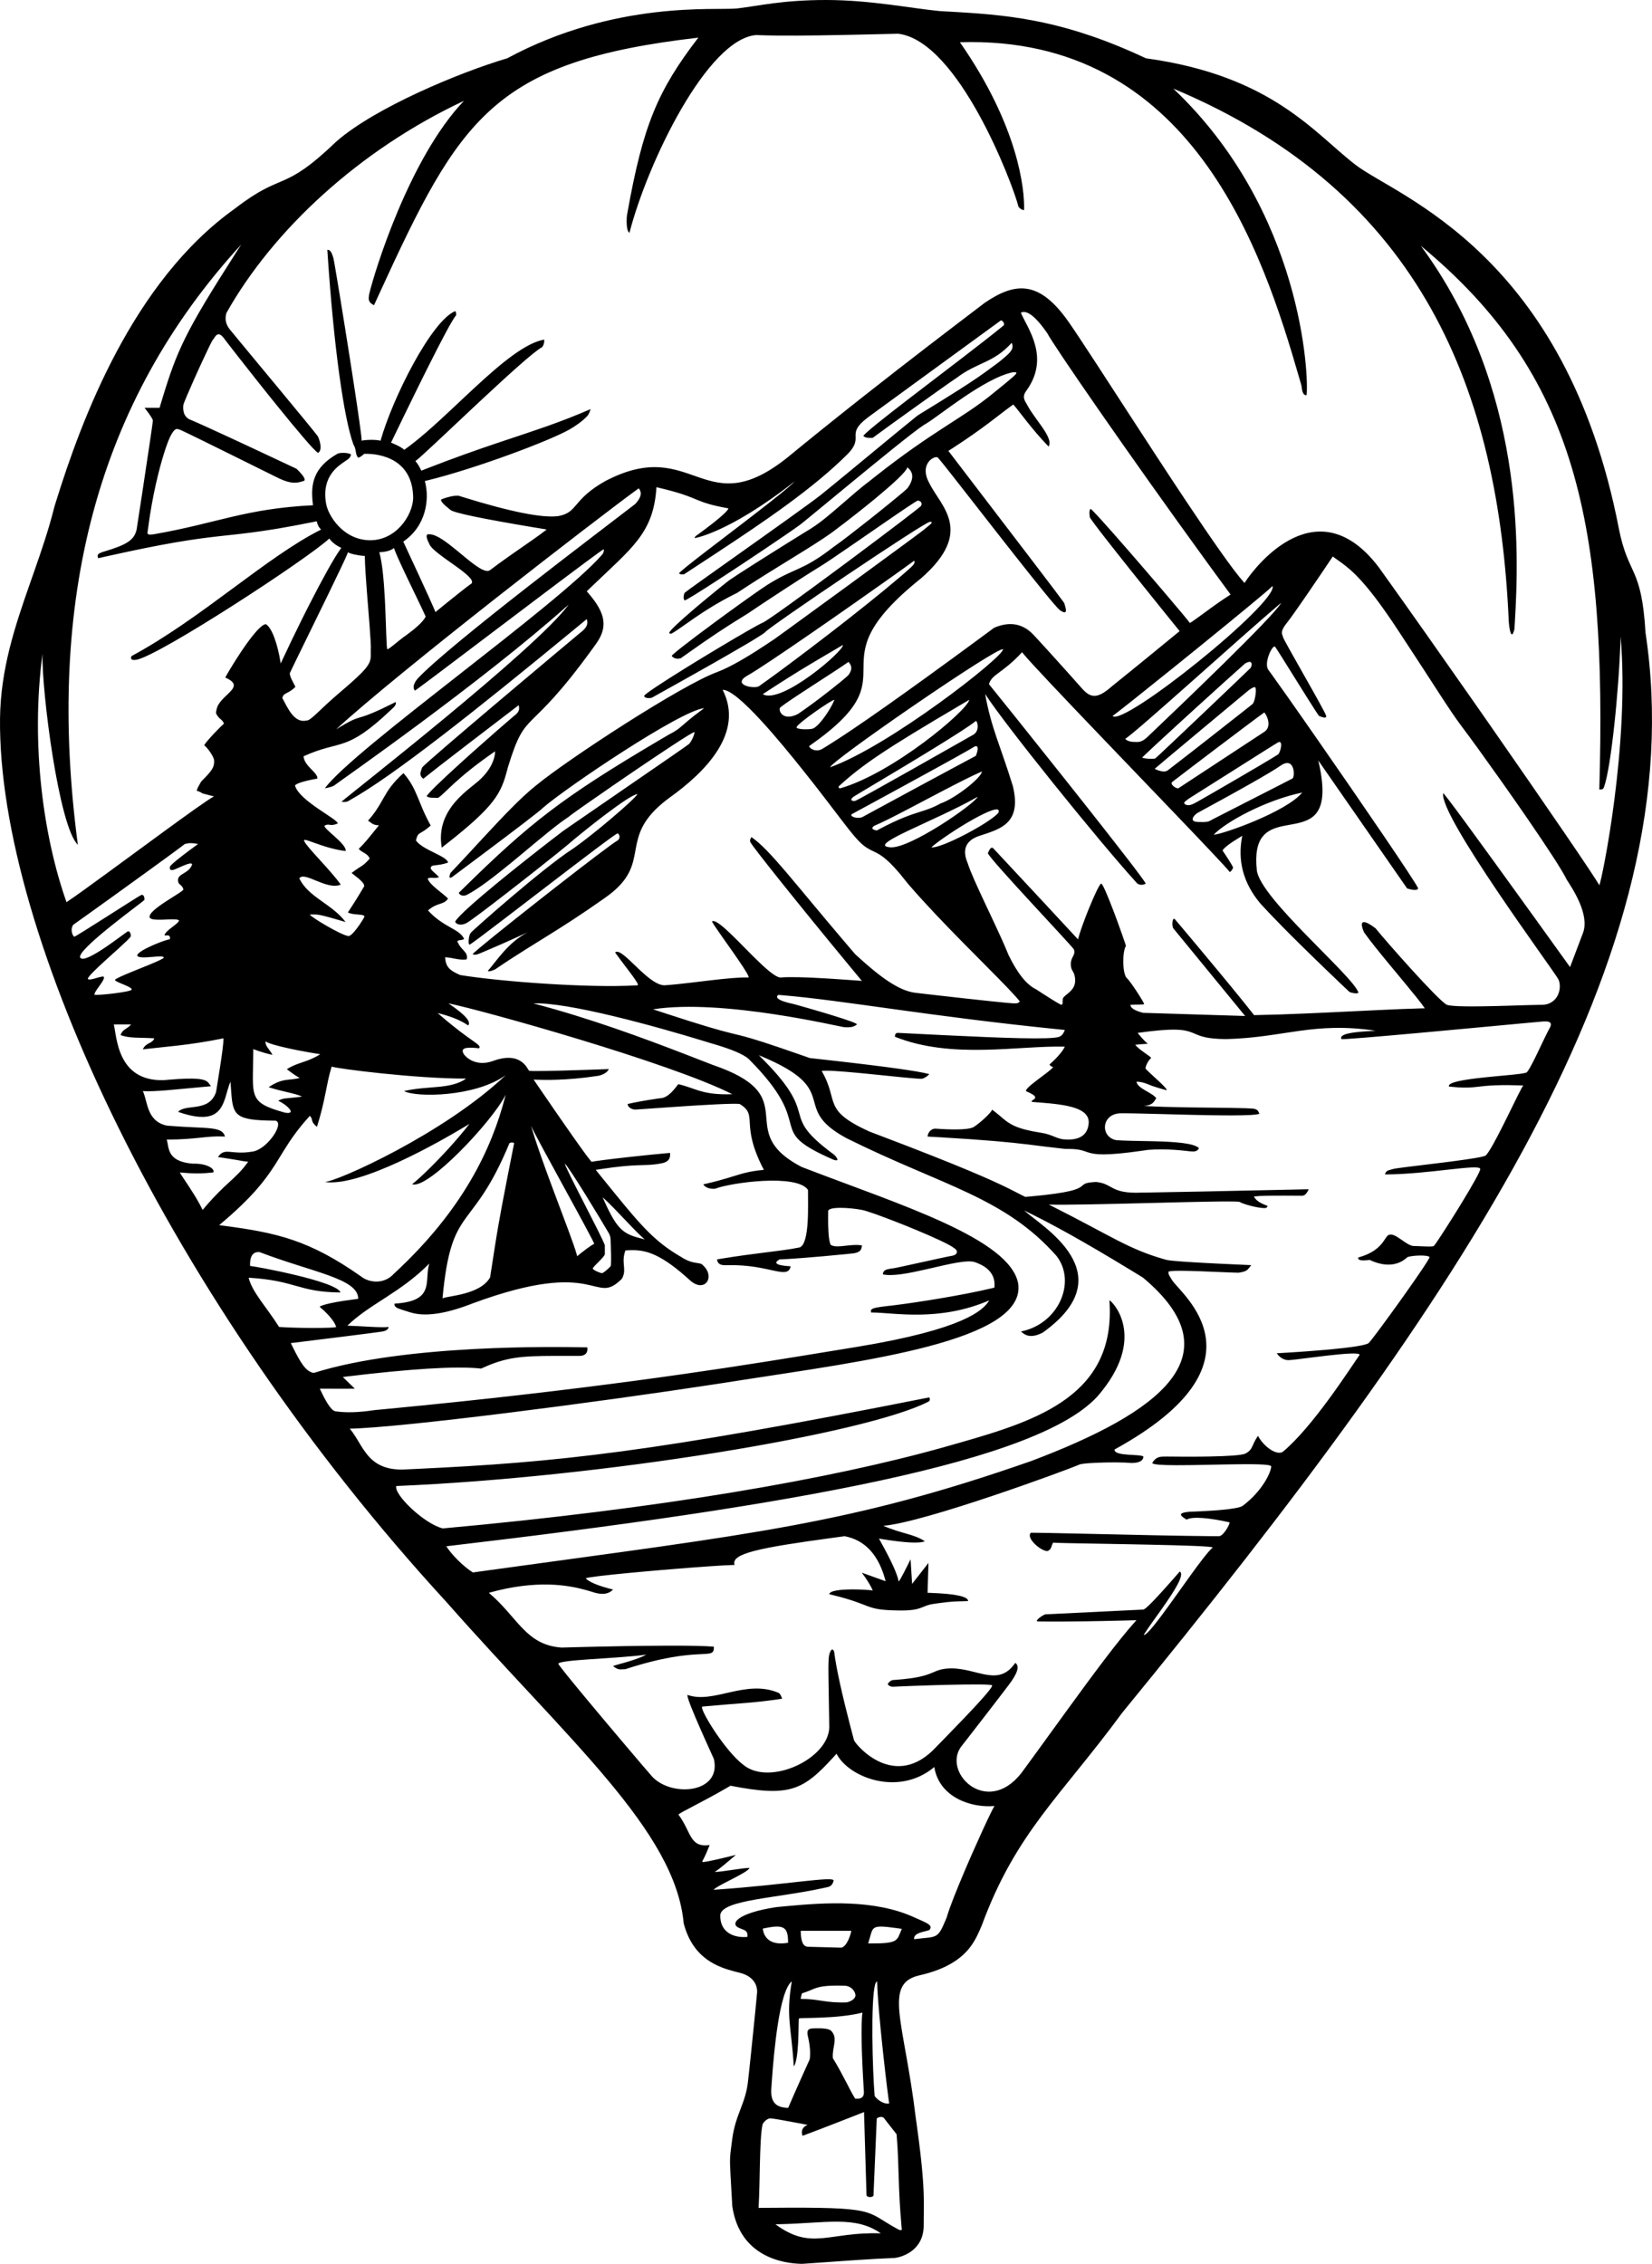 
<svg width="392px" height="537px" viewBox="0 0 392 537" version="1.1" xmlns="http://www.w3.org/2000/svg" xmlns:xlink="http://www.w3.org/1999/xlink">
    <path d="M196,0 C206.584,0 216.402,2.01 223.008,2.63 L226.065,2.803 L227.725,2.901 C240.625,3.684 253.294,5.079 271.915,13.827 C301.957,17.956 311.926,31.67 321.724,39.154 C331.521,46.639 371.501,59.982 384.156,125.488 C386.404,136.767 389.516,134.154 390.461,150.081 C401.979,226.196 347.687,306.863 266.262,406.313 C251.757,426.067 241.054,434.668 232.939,456.795 L232.445,457.918 C230.903,461.404 228.433,466.13 218.549,468.479 L218.213,468.557 C209.493,470.528 214.522,479.369 217.278,502.204 L217.519,503.914 C218.979,514.43 219.211,519.034 219.218,522.891 L219.217,523.654 L219.208,524.741 L219.192,526.202 C219.187,526.737 219.183,527.285 219.183,527.862 C219.183,534.045 213.781,535.438 212.252,535.616 L211.662,535.637 C209.343,535.724 206.375,535.898 203.369,536.096 L200.759,536.272 C196.328,536.577 192.207,536.891 190.407,537 L190.154,537 C185.892,536.911 175.544,535.394 173.763,523.339 L173.353,516.143 C173.107,511.661 173.205,511.548 173.763,507.316 C174.526,501.519 176.965,498.949 177.5,493.632 L177.725,491.627 C177.866,490.331 178.039,488.692 178.224,486.922 L179.255,476.809 C179.485,474.494 179.645,472.811 179.659,472.518 L179.66,472.371 C179.649,471.626 179.443,468.925 175.492,467.949 L174.591,467.724 C170.396,466.653 164.444,464.656 162.236,456.252 C160.214,434.269 134.957,412.934 105.899,379.978 C40.419,308.704 -0.547,221.539 0.006,170.401 C0.155,158.648 3.563,148.519 7.132,138.34 L8.111,135.551 C9.869,130.53 11.598,125.459 12.928,120.139 L13.29,118.968 C19.328,99.557 31.465,66.768 55.729,49.492 C67.454,40.441 66.848,45.997 79.861,33.524 C89.119,25.452 109.174,17.135 120.36,13.827 C146.065,0 169.981,2.536 174.821,2.01 L175.172,1.97 C179.941,1.413 185.671,0 196,0 Z M209,529.772 C202.945,525.504 196.051,527.375 184.701,527.607 L184,527.619 C192.653,533.97 196.596,529.343 209,529.772 Z M205.61,520.682 L205.022,501 L202.084,502.155 C197.863,503.811 194.479,505.116 191.932,506.071 L190.422,506.632 C190.019,505.397 190.422,504.534 191.63,504.042 L189.465,503.626 C185.659,502.901 183.457,502.525 182.858,502.498 L182.795,502.496 C181.932,502.496 180.93,503.652 180.93,504.042 C180.539,505.771 180.407,509.426 180.313,513.426 L180.22,517.616 L180.197,518.602 C180.155,520.234 180.104,521.813 180.028,523.23 L180,523.733 L182.519,523.709 C208.728,523.488 205.048,524.436 212.907,528.704 C213.295,528.887 213.489,529.125 214,528.922 L213.912,527.988 C213.084,518.936 213.366,513.905 212.806,506.976 L212.745,506.253 L210.624,503.556 L209.804,502.496 C209.319,501.852 208.386,502.261 208.047,502.496 L207.332,519.248 C207.325,519.441 207.318,519.615 207.312,519.77 L207.285,520.682 C207.267,521.366 205.61,521.3 205.61,520.682 Z M187.884,470 C184.882,472.314 183.621,487.061 183.18,493.2 L183.015,495.584 C182.84,498.7 184.186,499.964 187.033,500 L187.299,499.371 C187.64,498.57 188.085,497.551 188.567,496.458 L190.077,493.06 L191.647,489.571 L192.136,488.497 C192.426,486.595 192.014,484.387 191.722,483.084 L191.636,482.71 C191.457,481.579 191.765,481.147 193.142,481.147 L193.494,481.137 C196.334,481.07 196.991,481.468 197.298,481.806 L197.334,481.847 L197.414,481.946 L197.505,482.055 C198.768,483.752 197.4,485.818 197.634,488.235 C200.059,492.153 201.631,495.791 202.912,497.808 L203.082,497.82 C204.094,497.878 204.974,497.701 205,496.359 L204.81,493.141 C204.72,491.513 204.616,489.43 204.54,487.281 L204.498,485.976 L204.471,484.93 L204.454,484.11 C204.407,481.394 204.441,478.887 204.648,477.409 C198.487,478.973 189.771,478.537 189.578,478.818 C189.481,478.96 189.521,481.4 189.406,484.012 L189.374,484.654 L189.353,485.024 C189.217,487.242 188.944,489.388 188.355,490.171 C187.772,480.593 186.455,478.411 187.884,470 Z M208.13,470 C208.024,470.033 207.757,470.337 207.661,470.703 C206.581,474.614 207.035,491.143 207.542,497.197 C208.406,498.384 210.03,499.213 211,498.952 L210.938,498.559 L210.865,498.051 C210.502,495.456 209.736,488.996 209.106,482.722 L208.943,481.073 C208.509,476.591 208.17,472.392 208.13,470 Z M200.469,471.029 L199.998,471.017 C195.707,470.917 194.349,471.273 192.973,471.825 L191.857,472.285 L191.555,472.403 C191.192,472.543 190.784,472.688 190.301,472.836 L190.217,473.115 C190.088,473.562 190.015,473.912 190,474.166 C191.997,474.155 193.348,474.353 194.702,474.559 L195.258,474.643 C196.751,474.865 198.353,475.065 200.91,474.98 C202.156,474.706 202.909,474.052 203,473.369 C202.917,472.076 201.707,471.05 200.469,471.029 Z M202,458 L190,458 C190.042,460.671 190.594,461.707 191.691,461.789 L199.529,462 C200.935,461.971 201.941,458.665 202,458 Z M213.89,457.788 L214,457.544 L212.685,457.356 C206.298,456.466 207.257,457.121 206.08,460.753 L206,460.994 L206.636,460.999 C213.265,461.029 212.797,460.282 213.89,457.788 Z M187,460.842 L186.996,460.45 C186.928,457.153 185.991,456.447 181.519,457.377 L181,457.488 L181.022,457.666 C181.237,459.135 182.348,461.656 187,460.842 Z M198.5,416 L197.811,416.761 C190.516,424.762 187.347,426.309 173.339,423.589 L172.736,423.943 C166.526,427.569 161,430.098 161,430.454 C164.108,434.648 163.579,438.299 168.388,437.667 L168.257,438.001 C167.127,440.857 166.703,441.264 166.66,441.581 L166.656,441.636 C166.656,441.842 168.784,441.425 173.04,440.385 L174.616,439.995 L173.212,441.194 C170.964,443.098 169.732,444.05 169.518,444.05 C171.301,444.053 176.544,443.02 177.879,443.091 C177.247,444.341 170.31,447.142 169.317,448.275 L170.323,448.206 C186.656,447.06 198.122,444.926 197.806,446.131 C197.517,447.234 196.958,447.503 196.365,447.641 L196.158,447.684 L195.471,447.838 C184.217,450.308 171.472,450.621 170.917,454.189 C170.749,458.574 174.441,459.755 177.364,459.444 C177.474,457.974 176.803,457.907 175.731,457.469 L175.549,457.392 C173.06,456.508 174.616,453.842 184.224,452.383 L186.758,452.143 C195.8,451.303 207.553,450.523 216.913,454.8 L218.431,455.47 C220.566,456.425 221.281,456.885 220.547,457.807 C219.789,458.2 216.658,458.371 216.913,460 L217.251,459.956 C222.161,459.33 222.455,460.092 224.329,455.583 L224.65,454.8 L224.728,454.533 C225.385,452.319 226.991,448.293 228.794,444.053 L229.369,442.707 L229.91,441.455 L230.274,440.62 L230.795,439.432 C232.452,435.674 234.046,432.21 235.033,430.198 L235.322,429.614 L235.54,429.189 C235.772,428.741 235.932,428.466 236,428.401 C230.435,428.905 222.844,426.342 221.696,419.154 C213.3,426.217 201.401,421.684 198.5,416 Z M184.702,236 C183.108,237.147 188.06,238.114 188.345,238.168 L191.226,238.984 L192.494,239.35 C193.05,239.511 193.638,239.683 194.241,239.861 L195.454,240.22 L196.376,240.497 L197.709,240.904 C200.935,241.9 203.67,242.833 203.311,243.033 C202.398,243.759 201.411,243.686 200.622,243.67 L200.428,243.668 C199.611,243.668 171.529,236.827 154.967,239.417 L157.835,240.362 C166.947,243.347 170.592,244.355 173.079,244.979 L174.958,245.44 L175.789,245.647 L176.665,245.875 C178.902,246.476 182.053,247.451 189.358,249.998 L192.157,250.979 L197.194,251.538 C211.409,253.142 217.702,254.085 220.265,254.725 L220.516,254.79 C220.033,255.312 219.485,255.673 218.872,255.873 C218.618,255.956 216.851,255.811 214.379,255.571 L205.978,254.723 L203.661,254.499 C199.499,254.109 195.878,253.843 194.976,254.054 C199.228,261.347 194.904,263.214 206.32,268.425 L208.778,269.354 C227.944,276.619 235.261,279.903 239.149,281.82 L239.725,282.106 L240.368,282.431 C241.115,282.812 241.729,283.136 242.316,283.434 L242.829,283.692 L243.286,283.914 L244.302,283.826 C254.191,282.948 255.872,282.03 256.696,281.355 L256.99,281.105 L257.067,281.043 L257.143,280.985 C257.534,280.699 258.077,280.49 259.718,280.393 L260.08,280.375 C264.172,280.749 263.397,283.255 271.028,282.893 L271.759,282.888 C273.617,282.868 277.896,282.79 284.595,282.654 L310.523,282.102 C310.098,283.126 309.578,283.639 308.963,283.639 L306.553,283.621 C305.936,283.617 305.243,283.614 304.523,283.614 L302.389,283.62 C299.762,283.641 297.392,283.713 297.558,283.914 L297.624,283.999 C297.95,284.436 298.346,285.17 300.765,286.039 C300.765,286.227 300.603,286.522 300.307,286.549 C298.657,286.699 294.653,285.523 294.159,285.102 L294.102,285.089 C293.189,284.917 287.708,285.006 280.778,285.168 L265.671,285.54 C260.772,285.655 256.16,285.747 252.72,285.762 L251.469,285.764 L250.42,285.759 C250.089,285.756 249.778,285.752 249.487,285.746 L248.868,285.731 L249.74,286.17 C263.779,293.246 267.709,296.265 276.285,298.713 L276.826,298.866 L276.961,298.892 C278.225,299.12 281.969,299.368 285.878,299.58 L289.546,299.767 C293.48,299.958 296.805,300.09 296.917,300.102 L296.912,300.102 L296.801,300.229 C296.067,301.095 296.122,301.578 293.915,301.895 L293.628,301.892 C293.205,301.886 292.629,301.868 291.945,301.842 L284.979,301.556 L284.262,301.531 C282.889,301.485 281.571,301.451 280.456,301.444 L279.897,301.442 C278.31,301.447 277.255,301.52 277.255,301.714 L277.257,301.855 C277.275,302.403 277.417,302.492 277.975,303.424 L278.099,303.636 C280.142,306.941 301.952,323.248 264.463,343.836 C264.307,345.546 270.915,344.818 271.326,345.55 C271.189,346.801 269.77,346.975 268.827,347.021 L268.466,347.036 L268.278,347.016 C267.572,346.947 266.379,346.907 265.004,346.897 L264.184,346.895 C263.765,346.896 263.336,346.899 262.904,346.905 L262.533,346.911 L261.976,346.922 C259.257,346.983 256.643,347.151 256.034,347.436 L255.955,347.477 L255.814,347.54 C252.878,348.804 219.336,361.145 209.612,361.932 C213.835,363.798 216.895,363.875 219.452,365.601 C218.197,366.154 214.757,365.975 209.132,365.063 L208.562,364.97 L208.998,365.75 C211.548,370.347 212.957,373.458 213.225,375.083 C213.225,375.391 213.911,374.183 215.282,371.461 L216.072,369.878 L216.429,375.709 L220.314,370.746 L220.098,377.827 L220.851,377.851 C226.751,378.063 229.709,378.706 229.725,379.78 L229.271,379.799 C228.47,379.832 227.834,379.845 227.212,379.866 L226.69,379.887 L226.203,379.912 C225.209,379.971 224.061,380.086 222.22,380.357 L221.337,380.491 C220.494,380.626 219.935,380.824 219.418,381.032 L218.811,381.281 C217.845,381.668 216.695,382.024 213.83,382.024 L213.05,382.015 C204.97,381.891 207.313,380.718 197.417,378.315 L196.776,378.161 C196.883,377.296 199.539,377.032 202.204,377.022 L202.551,377.022 L203.165,377.029 C204.791,377.057 206.303,377.167 207.1,377.276 C206.606,376.124 205.74,374.716 204.502,373.053 L210.149,375.083 C208.556,368.897 205.316,365.336 200.428,364.399 L197.622,364.778 C180.387,367.124 173.316,368.489 174.313,371.222 L173.905,371.228 C171.699,371.282 165.67,371.706 159.229,372.235 L156.401,372.472 L154.866,372.605 L151.939,372.865 L149.226,373.118 C143.665,373.649 139.315,374.15 138.983,374.402 C139.801,375.269 141.806,376.113 145,376.935 L145.476,377.055 C144.492,378.078 143.084,378.336 141.252,377.827 L140.992,377.752 L139.835,377.404 C139.707,377.366 139.575,377.327 139.437,377.287 L138.926,377.143 C134.961,376.049 127.437,374.621 116,377.827 C122.877,383.631 124.736,390.218 133.248,390.816 L136.659,390.724 C139.902,390.641 143.958,390.547 148.138,390.476 L151.326,390.427 L152.816,390.408 C154.796,390.384 156.747,390.369 158.594,390.365 L160.065,390.364 C163.865,390.369 167.108,390.43 169.083,390.582 L169.392,390.608 C169.524,394.166 166.371,390.083 148.397,395.943 C147.303,395.938 146.833,396.308 145.476,395.216 C145.886,394.932 150.443,393.986 153.084,392.638 L153.35,392.497 C151.659,392.731 149.571,392.92 147.377,393.086 L145.814,393.2 L144.156,393.314 L139.832,393.603 C135.774,393.887 132.587,394.185 132.477,394.668 C132.771,395.235 135.46,398.543 138.862,402.637 L141.406,405.687 L144.383,409.234 L147.655,413.112 C151.331,417.458 154.275,420.903 154.468,421.098 L154.601,421.256 C159.084,426.401 171.309,425.506 169.392,417.231 L168.37,414.98 L167.464,412.969 L166.329,410.417 C164.446,406.14 162.883,402.355 163.143,402.048 C169.324,404.262 176.932,398.263 184.702,401.54 C185.095,401.706 185.332,402.239 185.517,402.749 L185.588,402.951 L184.837,403.062 C178.452,403.994 175.294,404.013 167.867,404.706 L166.632,404.824 C165.885,405.254 171.929,415.277 176.422,418.664 C182.644,423.735 196.651,417.219 196.776,409.705 L196.595,398.449 C196.588,397.933 196.582,397.458 196.579,397.02 L196.574,395.777 L196.577,395.234 C196.59,393.859 196.644,393.051 196.761,392.557 L196.803,392.397 C197.152,391.153 197.643,390.907 197.942,391.842 C198.172,393.745 198.635,396.189 199.186,398.743 L199.424,399.825 L199.634,400.761 L199.85,401.697 L200.024,402.441 L200.371,403.893 L200.743,405.412 C201.111,406.901 201.465,408.287 201.771,409.469 L202.644,412.796 C203.066,413.906 212.416,425.075 222.266,414.268 L224.707,411.772 C231.581,404.717 234.468,401.498 235.221,400.287 L235.274,400.198 C235.365,400.042 235.414,399.925 235.427,399.842 L235.431,399.799 C235.431,399.492 230.25,399.525 224.645,399.661 L223.071,399.702 L220.783,399.768 C217.975,399.855 215.338,399.954 213.489,400.035 L211.903,400.11 C211.301,400.142 210.669,399.715 210.669,399.491 C210.669,399.286 211.323,398.563 211.903,398.515 L212.675,398.462 C217.663,398.094 219.653,397.431 221.059,396.851 L221.997,396.457 L222.304,396.335 L222.512,396.259 C223.284,395.984 224.167,395.788 225.656,395.749 C232.02,395.749 236.923,400.255 240.9,394.46 C242.018,395.153 241.477,396.933 239.277,399.799 L237.283,402.408 C234.645,405.853 232.089,409.162 229.618,412.334 L228.389,413.909 C223.071,420.005 233.982,431.223 242.327,420.623 C242.843,419.921 243.359,419.216 243.876,418.509 L245.738,415.955 L247.288,413.822 L253.142,405.755 C259.465,397.061 265.278,389.211 269.341,384.691 L269.671,384.327 L266.238,384.416 C259.455,384.584 254.757,384.635 251.618,384.645 L249.366,384.644 C249.292,384.644 249.22,384.644 249.149,384.643 L246.289,384.618 C245.269,384.618 247.54,382.992 248.087,382.929 L249.159,382.883 L271.283,381.804 L271.318,381.799 C271.703,381.718 272.861,380.807 277.717,375.316 L279.123,373.716 L279.936,372.783 C281.195,373.464 278.662,377.404 275.939,381.278 L275.411,382.027 L273.356,384.91 C272.643,385.916 272.011,386.828 271.547,387.564 L271.396,387.809 C272.085,388.042 274.97,384.188 278.182,379.717 L282.262,374.016 C284.597,370.778 286.683,367.999 287.762,367.082 C287.767,366.797 280.911,366.582 273.025,366.412 L267.823,366.308 L253.658,366.051 C251.795,366.011 250.485,365.975 250.011,365.941 L249.883,365.929 C249.371,366.882 249.543,367.542 248.541,367.935 C246.928,367.935 243.368,364.783 244.616,363.587 L244.913,363.582 C245.599,363.578 247.012,363.598 248.937,363.634 L274.293,364.186 C279.415,364.289 284.177,364.371 287.587,364.393 L289.244,364.399 C290.247,364.399 291.771,361.757 291.771,361.118 L291.184,360.987 C287.486,360.182 282.969,359.598 281.58,360.463 L281.382,360.348 C279.513,359.239 280.039,358.823 282.088,358.618 L282.412,358.588 L282.972,358.573 C283.869,358.544 285.701,358.469 287.671,358.334 L288.41,358.281 L288.947,358.239 L289.837,358.161 C292.25,357.938 294.434,357.614 294.915,357.161 C299.48,353.743 301.637,349.225 301.637,347.844 C301.637,347.266 296.775,347.272 291.085,347.373 L286.851,347.457 L283.79,347.515 L282.362,347.537 C281.582,347.547 280.827,347.555 280.107,347.557 L278.946,347.558 C275.775,347.547 273.533,347.421 273.409,347.036 C274.172,345.7 275.141,345.536 275.969,345.519 L276.127,345.517 L276.493,345.518 C276.61,345.517 276.721,345.515 276.826,345.506 L280.673,345.533 L282.878,345.534 L283.951,345.53 C284.314,345.527 284.682,345.524 285.052,345.521 L286.126,345.507 L287.197,345.489 C291.039,345.414 294.668,345.226 295.513,344.796 C297.398,343.836 296.905,342.87 298.514,340.587 C299.572,342.744 302.621,345.308 304.344,344.425 C311.508,338.521 320.599,324.254 322.455,321.624 L322.606,321.414 C322.801,320.817 319.385,321.067 315.561,321.492 L314.84,321.574 L313.285,321.758 L307.709,322.451 C306.837,322.554 306.173,322.624 305.826,322.636 L305.726,322.638 C304.235,322.638 303.311,321.505 303.044,321.127 L302.964,321.006 L305.971,320.829 C308.118,320.694 311.148,320.486 314.155,320.225 L315.642,320.092 C320.146,319.67 324.252,319.133 324.817,318.543 L324.886,318.469 C325.127,318.198 325.593,317.607 326.214,316.791 L327.019,315.724 L327.89,314.553 C328.501,313.727 329.169,312.816 329.865,311.858 L331.36,309.792 L332.499,308.203 L333.709,306.503 C335.058,304.596 336.325,302.775 337.31,301.313 L337.856,300.496 C338.484,299.546 338.944,298.812 339.159,298.399 L339.216,298.284 C339.216,297.528 334.358,297.813 333.86,298.284 L333.721,298.413 C332.95,299.109 330.125,301.289 325.005,298.866 L324.712,298.902 C322.907,299.108 322.105,298.902 322.306,298.284 C326.086,297.241 327.545,295.534 328.384,294.319 L328.813,293.677 L328.932,293.506 C329.184,293.152 329.406,292.923 329.705,292.891 C331.157,292.416 333.794,295.556 335.459,295.563 C335.624,295.565 335.794,295.569 335.967,295.574 L336.493,295.592 L338.09,295.659 C339.114,295.698 339.971,295.704 340.223,295.563 C340.29,295.525 340.568,295.145 340.996,294.518 L341.48,293.797 L342.085,292.878 C342.864,291.686 343.818,290.196 344.812,288.611 L345.765,287.083 L346.392,286.067 L347.151,284.825 C349.362,281.185 351.246,277.882 351.246,277.295 C351.246,275.958 338.826,278.581 328.627,278.581 C328.944,277.608 329.341,277.663 330.357,277.363 L330.604,277.287 C330.917,277.199 332.091,277.037 333.748,276.828 L341.897,275.829 L343.185,275.667 L345.074,275.422 C348.909,274.915 352.111,274.421 352.539,274.096 C353.337,273.348 354.946,270.341 356.587,267.082 L357.706,264.836 C359.452,261.301 361.027,258.008 361.444,257.493 L360.399,257.456 C359.616,257.431 358.897,257.415 358.235,257.408 L357.486,257.402 L356.816,257.403 L356.322,257.408 C354.154,257.437 352.733,257.563 351.561,257.69 L350.455,257.814 L349.925,257.87 L349.523,257.908 L349.258,257.929 C348.016,258.023 346.632,258.027 344.323,257.79 L343.831,257.737 C343.421,256.718 347.494,256.082 351.922,255.606 L353.297,255.464 L354.406,255.355 L358.475,254.969 L359.314,254.882 C360.973,254.705 362.133,254.534 362.316,254.344 C362.655,253.964 363.168,253.057 363.755,251.915 L363.999,251.435 L364.335,250.762 L364.678,250.061 L365.026,249.342 L366.474,246.319 C366.954,245.325 367.383,244.457 367.707,243.874 L367.824,243.668 C368.524,242.164 366.959,242.277 366.269,242.303 L366.079,242.308 C365.489,242.346 358.794,242.979 350.592,243.742 L336.545,245.033 C326.872,245.908 318.508,246.62 318.288,246.478 C317.807,245.296 320.61,244.902 323.759,244.671 L324.703,244.606 L326.403,244.502 C311.728,242.295 304.734,246.112 291.132,246.478 L290.66,246.476 C286.663,246.435 285.104,245.878 283.802,245.33 L283.273,245.106 L282.9,244.953 C281.079,244.232 278.758,243.771 269.951,245.012 L270.173,245.293 C271.154,246.518 271.924,247.22 272.228,247.48 L272.369,247.597 L271.703,247.633 C270.988,247.676 269.886,247.754 269.387,247.853 C270.386,249.124 273.149,250.619 273.149,250.979 C272.528,251.481 271.874,252.686 271.807,253.448 C271.983,253.696 272.524,254.212 273.19,254.827 L274.758,256.269 C275.951,257.377 277.004,258.415 276.826,258.613 L276.459,258.517 C275.038,258.141 274.22,257.843 273.669,257.673 L273.413,257.596 C272.78,257.391 271.268,256.557 269.671,256.592 C269.913,258.236 273.475,259.186 274.37,260.509 C274.325,260.57 274.282,260.633 274.239,260.699 L274.04,261.013 L273.93,261.175 C273.547,261.718 272.957,262.253 271.396,262.322 L271.906,262.359 C274.354,262.525 277.722,262.613 281.223,262.669 L283.784,262.705 L291.629,262.794 C294.729,262.838 297.067,262.901 297.713,263.039 L297.785,263.056 L298.101,263.196 C298.413,263.341 298.517,263.448 298.754,264.003 L298.835,264.196 C298.222,264.467 295.788,264.57 292.48,264.58 L291.549,264.58 L290.136,264.573 C288.043,264.557 285.731,264.516 283.38,264.463 L281.581,264.422 L271.658,264.166 L269.081,264.109 C268.296,264.095 267.593,264.085 266.99,264.081 L266.356,264.08 L265.947,264.082 C261.3,264.155 260.994,269.698 264.866,270.459 C266.898,270.612 269.866,270.628 272.893,270.695 L274.055,270.723 C278.77,270.851 283.355,271.158 284.491,272.346 C284.077,273.365 282.92,273.121 282.456,273.104 L282.391,273.103 L282.296,273.096 C281.435,273.019 276.961,272.37 272.369,272.765 L271.472,272.898 C262.033,274.268 259.772,273.871 258.114,273.329 L257.322,273.06 L257.065,272.976 C256.246,272.722 255.24,272.516 253.313,272.537 L252.899,272.545 L252.162,272.468 C250.72,272.315 249.463,272.165 248.265,272.017 L243.756,271.456 C239.585,270.957 234.296,270.432 223.203,269.778 L220.098,269.601 C220.271,268.13 221.45,267.639 222.055,267.733 L223.439,267.818 C224.113,267.855 224.97,267.893 225.872,267.907 L226.522,267.913 L226.89,267.912 C228.67,267.898 230.42,267.757 231.107,267.303 C232.692,266.256 235.063,264.082 235.431,263.231 C236.064,263.694 236.588,264.124 237.063,264.525 L237.839,265.183 C239.631,266.69 241.186,267.75 246.638,268.639 L247.152,268.72 C249.515,269.085 250.723,270.084 252.244,270.243 C255.913,270.625 258.05,269.42 258.324,266.534 C258.677,262.811 253.211,262.034 246.766,261.528 L244.875,261.386 C244.72,261.24 244.835,261.117 245.018,260.986 L245.285,260.804 L245.367,260.744 L245.415,260.705 L245.462,260.664 C245.825,260.327 245.835,259.848 243.676,258.932 C242.899,258.763 244.332,257.556 246.018,256.267 L248.115,254.683 L248.442,254.431 C249.218,253.828 249.795,253.333 249.883,253.09 C249.447,253.012 249.17,252.815 249.052,252.501 C250.911,250.831 252.119,249.422 252.674,248.275 C241.518,247.987 225.904,251.336 212.361,245.93 C212.361,245.077 212.728,244.997 213.131,245.008 L224.492,245.573 C237.973,246.227 249.415,246.662 251.38,245.93 L251.452,245.885 L251.673,245.754 C251.984,245.569 252.276,245.331 252.674,244.314 L250.807,244.127 C220.515,241.064 199.884,237.256 185.587,236.071 L184.702,236 Z M169.114,247.584 L168.562,247.425 L167.487,247.093 C155.608,243.442 134.632,237.647 126.566,238.017 C140.049,241.56 152.702,246.258 162.346,249.977 L169.143,252.612 C179.584,256.18 181.19,259.81 181.677,263.557 L181.72,263.905 L181.771,264.392 L181.805,264.768 L181.883,265.659 C181.907,265.931 181.933,266.204 181.964,266.478 L181.989,266.702 L182.017,266.924 L182.064,267.257 C182.529,270.336 183.894,273.502 190.166,276.785 L191.513,277.304 C213.588,285.781 239.649,293.864 241.602,304.464 C243.632,318.099 205.034,322.856 176.117,327.35 L172.59,327.901 L169.908,328.315 C140.496,332.822 95.361,338.635 83,338.895 C83.516,339.508 83.968,340.173 84.399,340.856 L84.639,341.243 L85.427,342.544 C85.532,342.718 85.638,342.891 85.746,343.063 L85.909,343.321 L86.066,343.565 L86.227,343.808 C87.954,346.384 90.218,348.577 95.319,348.6 L98.518,348.453 C132.601,346.854 154.549,344.55 220.51,331.473 C220.714,331.887 220.682,332.259 220.355,332.455 C205.565,340.128 142.961,350.456 94.041,352.496 C93.365,354.451 100.671,361.494 105.075,362.554 C156.708,357.872 196.959,350.896 224.108,343.25 L226.103,342.684 L227.835,342.192 C246.492,336.863 264.88,330.822 263.248,308.451 C264.025,308.712 271.824,316.848 261.615,329.78 L260.906,330.665 C247.441,346.821 187.317,357.24 105.905,366.789 C107.029,368.613 109.888,371.569 112.211,373 L116.095,372.463 C178.708,363.819 201.698,361.6 244.743,346.551 C275.107,335.079 293.353,321.569 271.204,303.054 L269.113,301.773 C256.205,293.896 249.612,290.424 245.334,288.277 L243.008,287.121 C247.017,290.803 267.005,302.119 247.431,316.104 C244.553,317.601 243.181,316.667 242.397,315.954 L242.271,315.838 C251.244,314.046 255.464,304.049 250.707,297.928 C238.264,283.887 223.74,281.352 200.97,270.04 L200.52,269.796 C195.391,266.956 194.201,264.646 193.506,262.401 L193.449,262.212 L193.339,261.836 L193.076,260.899 L192.979,260.573 L192.898,260.311 C191.994,257.491 190.183,254.546 180.672,250.561 L180.062,250.308 C195.634,265.56 184.07,263.672 197.771,273.792 C198.141,274.08 198.628,274.572 198.726,275.094 C198.633,275.313 198.263,275.239 198.002,275.164 L197.771,275.094 C180.664,267.645 194.373,267.971 177.655,251.194 C176.405,250.077 173.559,248.874 169.114,247.584 Z M106.396,238 L106.763,238.249 C110.422,240.755 111.863,242.418 111.085,243.238 C109.327,242.023 106.916,241.045 103.853,240.303 L104.324,240.714 C111.912,247.31 114.463,247.794 113.666,248.67 L113.173,248.613 C110.062,248.287 109.417,248.822 109.967,249.89 L110.028,250.002 L110.07,250.069 C110.587,250.84 112.986,253.11 116.975,251.675 C123.604,249.24 125.102,253.498 125.51,253.951 L125.534,253.973 C125.742,254.141 130.23,254.078 138.996,253.784 L144.47,253.592 C144.149,254.301 143.38,254.822 142.164,255.153 L141.61,255.24 C134.362,256.351 128.637,256.185 127.052,256.108 L126.615,256.083 L131.418,263.08 L133.915,266.681 L135.971,269.619 C138.361,273.014 140.307,275.69 140.443,275.607 C140.668,275.47 144.781,274.947 149.676,274.411 L152.827,274.075 L154.905,273.864 L156.103,273.747 C156.698,273.689 157.285,273.634 157.859,273.581 L158.989,273.48 C159.092,274.597 158.81,275.454 157.39,275.859 C156.297,276.096 155.429,276.213 154.591,276.278 L154.382,276.293 L154.129,276.31 L153.906,276.322 L153.451,276.342 L151.362,276.409 C149.424,276.482 146.786,276.658 142.209,277.369 L141.361,277.503 L145.652,282.798 C152.398,291.094 155.547,294.592 161.437,298.054 L161.512,298.088 C164.634,300.173 166.153,299.193 166.871,300.196 C169.797,302.937 167.215,306.785 163.77,303.74 C157.139,297.672 153.578,296.607 150.406,296.55 L150.1,296.548 L149.77,296.551 C149.618,296.554 149.466,296.559 149.315,296.565 L149.089,296.575 C148.862,296.585 148.635,296.598 148.408,296.612 C147.295,299.585 148.85,301.114 147.564,303.337 C140.82,310.076 142.441,297.976 112.087,309.2 L111.556,309.406 C102.97,312.68 99.056,311.844 97.138,311.241 L96.327,310.977 L95.415,310.695 C94.266,310.335 93.446,310.001 93.621,309.235 C100.372,308.832 101.122,306.444 101.362,303.618 L101.388,303.281 L101.463,302.2 C101.525,301.381 101.617,300.547 101.86,299.732 C95.003,306.669 87.856,309.219 82.421,314.459 C83.214,314.485 84.071,314.526 84.941,314.572 L87.953,314.734 C89.814,314.827 91.428,314.878 92.196,314.759 C92.196,315.142 91.882,315.624 90.858,315.824 L90.577,315.871 C89.697,316.005 87.051,316.352 82.336,316.945 L69,318.598 L69.613,319.827 C71.298,323.18 72.568,325.392 74.457,325.672 C96.232,318.789 132.413,319.488 138.563,319.597 L139.362,319.608 C139.564,321.294 138.416,321.626 137.507,321.629 L137.382,321.627 L131.781,321.625 C123.69,321.647 120.158,321.924 114.591,324.448 L114.177,324.638 L113.83,324.602 C108.077,324.032 97.57,324.671 82.309,326.519 L81.35,326.636 L84.188,329.405 L83.685,329.409 L80.601,329.414 L75.888,329.405 L76.099,329.858 C76.945,331.663 78.426,334.572 79.569,334.77 C82.052,335.152 85.155,335.058 88.879,334.488 L91.758,334.215 C138.451,329.761 169.009,325.077 189.938,321.68 L203.424,319.478 C228.788,315.292 233.213,310.8 234.614,308.658 L234.737,308.464 C222.799,313.581 212.307,311.38 207.028,311.34 L206.711,311.34 L206.687,311.249 C206.484,310.41 207.127,310.21 210.455,309.817 L211.656,309.68 L212.279,309.605 C217.371,308.976 228.016,307.319 235.146,305.63 L235.956,305.435 C236.46,301.185 232.481,299.841 231.524,299.463 L231.42,299.42 C229.645,298.75 225.198,299.843 220.621,300.9 L219.546,301.146 C215.604,302.041 211.714,302.804 209.498,302.288 C209.498,301.326 210.362,301.086 211.3,300.942 L211.583,300.901 L211.865,300.863 L212.233,300.808 L212.524,300.753 C212.8,300.699 213.207,300.614 213.71,300.507 L223.007,298.477 C223.729,298.322 224.366,298.186 224.866,298.084 L225.513,297.955 L225.918,297.881 C227.383,297.597 227.361,296.599 226.331,296.014 L226.222,295.929 C225.126,295.122 221.519,293.476 217.529,291.812 L216.189,291.258 L215.385,290.93 L214.249,290.474 L212.914,289.945 C209.095,288.447 205.672,287.223 204.538,287.002 L204.413,286.978 C201.579,286.447 196.516,286.158 196.516,287.302 L196.502,288.924 C196.495,290.939 196.552,294.033 197.09,295.267 C198.503,296.244 201.64,294.975 204.538,295.415 L204.512,295.599 C204.36,296.578 204.065,297.007 202.625,297.292 L200.336,297.526 C192.862,298.273 187.015,298.674 185.323,298.731 L184.987,298.738 L184.897,298.79 C183.845,299.398 183.546,300.107 187.303,300.356 L187.621,300.375 C186.933,303.719 182.478,299.853 172.713,300.114 L172.14,300.119 L171.979,300.117 C171.145,300.095 170.261,299.912 170.149,298.738 L170.994,298.596 C179.235,297.229 185.418,296.777 189.393,295.968 L189.789,295.885 C192.206,294.896 191.681,285.165 191.728,282.516 L191.736,282.265 C189.13,278.374 173.401,280.533 169.738,281.96 C168.933,282.103 167.385,281.877 166.886,280.937 L167.694,280.754 C171.779,279.812 173.839,279.037 175.898,278.457 L176.334,278.337 L176.696,278.243 C177.968,277.921 179.336,277.672 181.255,277.503 C175.421,266.33 180.118,264.667 175.515,261.875 C175.298,261.845 174.954,261.829 174.506,261.825 L174.122,261.824 L173.778,261.827 C171.868,261.85 168.805,262.006 165.526,262.205 L163.128,262.355 L156.26,262.822 C153.283,263.031 151.08,263.192 150.759,263.198 L150.658,263.197 C149.878,263.161 148.933,262.634 148.933,261.875 C150.843,261.437 153.263,261.003 155.829,260.627 L156.603,260.516 C158.65,260.516 160.325,257.908 160.959,257.174 C161.962,257.405 162.811,257.678 163.619,257.955 L164.587,258.29 L165.037,258.444 L165.296,258.53 L165.558,258.615 L165.818,258.696 C167.696,259.27 169.905,259.697 173.768,259.552 C158.764,251.984 114.313,239.602 106.396,238 Z M61.608,297.016 C59.599,296.804 59.298,298.713 59.338,300.133 L59.344,300.294 C60.065,300.294 79.935,303.889 80.795,306.585 C70.641,306.488 70.446,303.782 59,303.087 C59.806,306.498 63.376,310.211 66.214,314.759 L66.578,314.787 C67.592,314.86 68.943,314.914 70.395,314.95 L71.705,314.977 L72.454,314.987 L73.015,314.993 L74.242,315 C77.226,315.005 79.76,314.927 79.76,314.759 C79.255,313.023 76.968,310.945 76.136,310.233 L75.845,309.988 L75.834,309.977 L75.864,309.951 C76.053,309.802 77.281,309.088 84.071,308.215 L85,308.099 C85.017,303.274 74.358,301.887 61.608,297.016 Z M122,271.158 C121.635,270.938 121.336,270.957 120.893,271.158 C111.875,292.885 107.118,285.199 105,308 C105.92,307.374 113.909,307.25 116.293,303.006 L117.445,295.606 L117.845,293.114 L118.198,291.013 C118.709,288.041 119.346,284.632 120.465,278.921 L122,271.158 Z M78.705,253 C77.463,256.854 77.294,260.69 75.212,267.296 C74.267,266.54 74.133,266.094 74.039,265.689 L74.015,265.585 C73.951,265.307 73.874,265.039 73.525,264.69 C70.565,267.923 68.858,270.495 67.328,272.96 L65.914,275.255 C65.749,275.521 65.581,275.788 65.41,276.057 L65.153,276.46 C62.798,280.112 59.727,284.098 52.534,290.169 L52,290.617 L53.201,290.773 C65.85,292.441 73.449,294.207 85.619,302.748 L86.072,303.067 C87.629,304.13 91.051,304.798 93.478,302.134 C109.78,287.086 116.658,272.615 119.903,260.043 L120,259.663 L119.904,259.853 C116.638,266.183 101.708,282.003 97.892,280.932 L97.779,280.894 L97.891,280.815 C98.591,280.305 100.054,278.99 101.869,277.201 L102.469,276.605 C104.117,274.956 106,272.972 107.842,270.875 L108.177,270.493 L108.676,269.915 L109.007,269.528 C109.831,268.557 110.634,267.573 111.392,266.596 L110.009,267.427 C104.677,270.61 85.535,281.674 77.026,280.375 C79.757,280.375 105.266,269.005 120,255.034 C112.84,260.227 98.72,260.37 95.871,258.812 C101.636,257.462 106.787,258.5 110.628,255.854 C98.63,255.884 79.774,253.478 78.705,253 Z M134,276 C134.614,278.035 142.786,293.195 143.523,295.394 L143.523,297.468 C143.523,297.715 143.104,298.217 142.587,298.765 L142.25,299.115 L141.326,300.054 C140.943,300.451 140.664,300.767 140.664,300.888 C140.664,301.276 142.481,302 142.828,302 C143.174,302 144.346,300.975 144.898,300.357 C144.961,300.24 144.995,299.755 145,298.902 L145,298.377 L144.992,297.644 C144.983,297.052 144.966,296.364 144.941,295.58 L144.898,294.29 L144.896,294.125 C144.888,293.802 144.839,293.247 144.541,292.665 L144.387,292.394 C143.037,290.07 134.925,276.61 134,276 Z M126,267 L126.085,267.294 L126.27,267.917 C127.098,270.668 128.281,274.071 129.562,277.595 L130.153,279.211 L130.723,280.755 L131.194,282.024 L134.72,291.429 C135.77,294.257 136.566,296.486 136.856,297.596 L136.894,297.746 C136.916,297.841 136.935,297.926 136.948,298 L137.098,297.867 C137.927,297.154 140.627,295.081 140.992,295.081 C141.38,295.081 126.898,269.316 126.022,267.058 L126,267 Z M143,284 L143.4,284.906 C146.533,291.897 148.029,292.748 152.413,293.854 L153,294 C150.867,292.298 146.253,286.923 143,284 Z M29.777,243 L28.405,243 L27,243.005 C27.748,245.952 27.788,256.539 38.87,256.225 L39.82,256.139 C46.944,255.521 48.587,255.99 49.338,256.725 L49.386,256.773 L49.433,256.824 C49.464,256.859 49.494,256.893 49.522,256.929 L49.575,256.996 L49.626,257.064 L49.801,257.307 L49.906,257.448 L49.962,257.519 C50,257.566 50.041,257.613 50.084,257.66 L48.664,257.785 C41.386,258.436 36.894,258.999 33.891,258.821 C35.081,261.222 34.719,265.93 39.553,266.999 L40.382,267.07 C49.158,267.785 52.724,267.058 53.386,269.606 L53.02,269.586 C49.049,269.405 46.72,270.294 39.553,270.329 C39.722,270.778 39.781,271.379 39.916,272.024 L39.947,272.168 L39.982,272.317 C40.377,273.918 41.392,275.681 45.735,276.033 C49.001,275.92 51.073,277.238 50.618,278.111 L50.167,278.149 L49.033,278.254 L48.682,278.281 C47.478,278.367 45.916,278.401 43.396,278.178 L42.698,278.111 C42.698,278.373 44.382,280.645 46.076,283.398 L46.358,283.86 L46.548,284.179 L46.741,284.506 C47.221,285.326 47.683,286.17 48.088,287 L48.493,286.52 C53.683,280.424 55.758,279.81 58.666,275.884 L58.891,275.575 C58.593,275.549 58.338,275.52 58.092,275.486 L57.854,275.451 L57.361,275.37 C56.558,275.231 55.521,275.026 53.254,274.689 L51.721,274.468 C53.324,272.031 54.841,274.033 59.863,273.173 C63.32,272.753 67.569,266.469 65.417,265.834 L64.858,265.829 C55.889,265.728 55.275,264.61 54.873,259.137 L54.696,256.59 C54.471,257.093 54.287,257.636 54.116,258.196 L54.032,258.477 L53.949,258.76 L53.76,259.417 L53.59,259.994 L53.459,260.419 L53.359,260.721 C52.261,263.965 50.299,266.552 42.246,263.744 C43.022,262.907 44.415,262.799 45.9,262.612 L46.271,262.564 L46.504,262.531 C48.444,262.243 50.418,261.642 51.284,258.978 L52.193,253.238 C52.671,250.169 53.057,247.428 53.018,246.301 C44.874,247.965 38.945,248.306 34.559,248.836 L33.891,248.919 C34.589,247.268 36.131,247.62 36.622,246.301 C33.198,246.06 30.873,246.368 28.597,245.528 C29.187,244.007 29.998,244.264 31.118,243.005 L29.777,243 Z M63.008,247 C62.912,248.173 63.859,248.74 64.664,250.227 C63.856,250.078 61.825,249.527 60.102,248.858 L60.099,249.523 C60.035,260.202 58.758,261.468 67.589,263.925 C69.736,264.3 69.05,263.2 67.849,262.238 L67.666,262.095 L67.476,261.955 L67.347,261.865 C66.937,261.581 66.506,261.333 66.128,261.171 L66.011,261.123 C67.235,260.378 67.964,260.618 71.256,260.175 L71.655,260.12 C70.074,259.329 66.886,258.933 63.744,257.888 C66.04,256.348 67.412,256.206 68.877,256.06 L69.122,256.036 L69.538,255.991 C70.029,255.934 70.545,255.855 71.122,255.706 L70.895,255.579 C70.391,255.29 69.58,254.778 68.374,253.859 L68.064,253.62 C70.842,251.877 72.701,252.118 76,250.069 L75.434,249.983 C74.17,249.785 72.493,249.492 70.777,249.156 L70.076,249.016 L69.431,248.884 L68.671,248.722 C65.97,248.138 63.567,247.494 63.008,247 Z M316.527,132.206 L316.254,132 L314.128,135.167 C313.938,135.448 313.739,135.742 313.534,136.045 L310.54,140.441 L309.375,142.133 L308.717,143.083 C308.214,143.807 307.735,144.493 307.296,145.112 L306.76,145.866 L306.334,146.458 C305.997,146.921 305.71,147.307 305.487,147.592 L305.267,147.87 C304.033,149.439 304.103,150.113 304.261,150.555 L304.353,150.787 C304.39,150.882 304.418,150.97 304.418,151.062 C304.418,151.599 314.698,169.15 314.698,169.854 C314.698,170.306 314.3,170.268 313.829,170.125 L313.633,170.061 L313.137,169.889 L313.028,169.854 C312.911,169.807 311.696,167.915 310.132,165.428 L304.189,155.926 C303.37,154.626 302.774,153.696 302.587,153.448 L302.543,153.393 C301.956,152.856 299.732,157.382 301.019,158.962 L301.728,159.938 C302.698,161.282 304.064,163.206 305.698,165.526 L309.242,170.58 L312.58,175.367 C322.968,190.296 336.14,209.526 336.518,210.749 C336.339,211.223 335.465,211.223 333.897,210.749 L312.81,180.385 C315.656,192.465 311.952,194.426 307.548,195.355 L307.138,195.439 L306.563,195.548 L305.302,195.778 L304.686,195.898 L304.338,195.971 C300.601,196.784 297.372,198.424 298.23,206.449 C299.036,213.125 321.122,231.514 322.346,235.461 C322.027,235.858 320.512,235.461 320.22,235.306 L318.219,233.415 C316.523,231.803 313.924,229.315 311.096,226.555 L310.604,226.075 L308.551,224.058 L307.154,222.674 L305.643,221.164 L304.445,219.955 C302.571,218.056 300.829,216.245 299.422,214.704 L299.007,214.247 C295.003,209.447 293.593,204.12 294.774,198.266 L294.216,198.599 C291.813,200.049 290.438,201.103 290.091,201.76 L290.168,201.864 C290.663,202.55 292.308,205.093 292.58,205.708 C292.58,206.073 292.329,206.464 291.828,206.882 L291.723,206.746 C290.7,205.476 285.368,199.864 278.563,192.758 L266.62,180.307 L259.87,173.263 L254.873,168.031 C250.815,163.771 247.349,160.1 245.115,157.66 L244.302,156.767 L243.642,156.029 C243.147,155.469 242.794,155.05 242.601,154.793 L242.535,154.702 C237.76,159.862 235.382,159.84 234.664,162.296 L234.772,162.423 C235.843,163.712 244.189,174.111 252.695,184.825 L257.521,190.916 C265.042,200.436 271.586,208.842 271.872,209.609 C271.179,209.976 270.521,209.976 269.9,209.609 L269.372,209.03 C260.462,199.198 238.344,171.771 233.765,164.627 C235.19,172.672 237.353,176.78 240.349,186.5 C242.225,194.309 238.495,196.218 234.273,197.654 L233.883,197.785 L232.418,198.266 C229.168,199.345 228.236,201.508 229.621,204.755 C230.243,206.759 231.95,210.464 233.822,214.448 L235.875,218.813 C237.089,221.407 238.233,223.902 239.056,225.911 L239.274,226.451 C241.403,230.853 243.592,233.593 245.844,234.67 L247.471,235.725 C250.194,237.478 251.668,238.354 251.891,238.354 L251.973,238.276 C252.323,237.928 252.05,238.013 252.202,236.875 C252.519,235.913 255.047,235.198 255.126,232.679 C255.118,231.551 254.899,231.01 254.664,230.579 L254.492,230.276 C254.267,229.882 254.073,229.482 254.089,228.638 C254.091,226.955 255.349,226.539 254.798,225.168 C253.591,223.53 235.273,204.274 234.404,202.399 C235.081,200.725 235.458,200.958 235.851,201.392 L236.096,201.67 L236.42,202.007 L247.829,214.241 L255.795,222.824 C256.108,221.583 256.808,219.563 257.611,217.472 L257.798,216.989 L258.077,216.28 L258.282,215.769 C259.582,212.544 260.943,209.609 261.303,209.609 C261.633,209.609 262.83,212.457 264.084,215.734 L264.491,216.808 L264.769,217.551 L265.112,218.478 L265.449,219.403 C266.017,220.968 266.53,222.429 266.898,223.518 L267.179,224.366 C266.331,225.637 266.29,230.648 267.295,231.923 C268.406,232.912 271.487,237.883 271.487,238.136 C271.487,238.39 269.826,238.231 268.243,238.354 C268.243,239.103 269.245,239.736 271.249,240.253 L295.456,241 L278.442,220.245 C278.004,219.702 278.172,217.492 278.759,218.028 L278.798,218.067 C279.032,218.322 281.296,221.005 284.203,224.484 L289.158,230.438 L291.783,233.617 C294.013,236.328 295.985,238.756 297.153,240.257 L297.566,240.793 L298.459,240.779 C301.786,240.72 305.648,240.583 309.676,240.413 L312.805,240.276 L315.106,240.17 L327.349,239.585 C330.979,239.416 334.252,239.276 336.823,239.209 L338.095,239.18 C337.236,237.918 335.451,235.723 333.382,233.224 L329.688,228.773 C327.317,225.905 325.041,223.1 323.679,221.159 C322.183,217.828 324.05,218.418 326.219,220.068 L326.447,220.245 L326.611,220.454 C328.721,223.083 341.355,237.443 343.334,238.354 C344.571,238.807 349.884,238.768 355.134,238.638 L357.598,238.571 C360.818,238.477 363.755,238.373 365.385,238.356 L365.784,238.354 C369.864,238.354 370.734,234.168 369.763,232.266 C368.793,230.365 341.361,193.357 342.454,188.163 C342.594,187.988 349.865,197.893 364.267,217.879 L372.557,229.402 L375.637,221.268 C377.24,216.859 373.092,210.751 371.849,208.783 L371.694,208.534 L371.61,208.362 C370.511,206.153 366.934,200.719 362.746,194.619 L360.893,191.935 L359.411,189.804 L357.652,187.294 L355.944,184.872 C352.429,179.909 349.158,175.39 347.135,172.697 L346.826,172.288 C343.866,168.37 340.066,162.115 332.402,150.51 L330.927,148.283 L330.341,147.41 C324.124,138.201 320.884,135.371 318.384,133.54 L317.85,133.154 L316.987,132.54 L316.711,132.34 L316.527,132.206 Z M237.497,76 L236.841,76.483 L218.693,89.705 L207.093,98.167 L205.965,98.998 L205.673,99.224 C203.366,101.032 203.046,102.081 203.018,103.072 L203.016,103.253 L203.024,103.81 C203.035,104.791 202.921,105.881 201.107,107.731 C193.068,115.752 181.853,123.394 169.928,131.238 L162.355,136.205 L162.166,136.228 C161.775,136.273 161.499,136.279 161.127,136.036 C161.072,135.827 163.654,133.778 167.263,130.999 L175.685,124.554 L178.847,122.126 C183.504,118.534 187.528,115.346 188.577,114.177 C172.685,126.677 164.286,127.787 164.789,127.628 C164.851,127.608 164.879,127.31 165.158,127.11 L165.855,126.606 C166.6,126.062 167.566,125.345 168.542,124.59 L168.859,124.344 L169.175,124.096 L169.707,123.673 C171.329,122.368 172.73,121.114 172.85,120.589 L172.371,120.501 C168.87,119.853 167.285,119.318 165.819,118.73 L164.249,118.087 L163.879,117.94 C163.373,117.741 162.809,117.531 162.138,117.306 L161.868,117.216 L161.565,117.117 C160.271,116.703 158.604,116.236 156.297,115.691 L155.771,115.568 C155.063,126.489 150.064,129.845 140.16,139.364 L139.227,140.265 L139.531,140.609 C143.953,145.671 144.149,148.934 141.405,152.768 L140.824,153.575 C124.891,175.635 124.997,167.477 120.509,182.039 L120.328,182.732 C118.887,188.173 117.454,191.175 105.96,200.174 L104.818,201.063 C103.2,191.59 111.94,186.994 114.105,184.727 C116.848,182.079 117.441,179.587 117.48,178.35 L117.482,178.218 L116.936,178.596 C108.136,184.714 105.583,188.231 104.016,189.213 L103.919,189.271 C102.437,189.172 102.19,189.39 101.222,188.888 C101.645,188.087 104.996,184.902 108.906,181.344 L110.298,180.083 L111.582,178.928 L112.329,178.259 C116.26,174.746 120.08,171.422 121.6,170.142 L122.04,169.777 L122.311,169.562 C123.571,168.538 123.092,167.689 123.092,167.265 L111.271,176.313 C105.723,180.571 102.184,183.315 100.81,184.436 L100.459,184.727 C99.52,184.078 99.707,183.338 99.981,182.581 L100.122,182.196 L100.177,182.039 L100.226,181.983 C101.134,180.986 108.632,174.572 116.684,167.756 L122.113,163.17 C125.658,160.181 129.046,157.333 131.751,155.063 L137.125,150.564 L137.662,150.119 C139.132,148.993 139.636,148.141 139.227,146.856 L136.294,149.273 C112.98,168.469 93.237,184.132 82.997,189.814 C82.474,190.204 81.818,190.326 81.03,190.183 C82.099,189.11 127.386,153.877 134.941,143.409 C114.186,161.966 80.463,185.413 79.415,186.241 L79.358,186.29 C79.07,186.527 78.311,186.764 77.079,187.001 C83.928,177.65 132.346,143.622 142.821,131.629 C143.318,131.075 143.329,130.452 143.263,130.289 C143.15,130.289 141.472,131.502 138.824,133.468 L133.242,137.64 L128.842,140.952 C128.33,141.338 127.812,141.728 127.289,142.123 L104.689,159.198 L101.205,161.813 C99.746,162.903 98.783,163.611 98.497,163.798 L98.448,163.829 C97.886,163.104 98.112,162.141 99.124,160.942 C106.901,152.692 143.045,125.51 150.181,119.975 L150.759,119.524 L150.925,119.336 C151.731,118.406 152.62,117.073 151.557,115.842 L151.043,116.214 C141.856,122.901 94.629,159.341 79.751,173.011 L80.109,172.791 C82.665,171.225 83.736,170.727 84.68,170.407 L84.872,170.344 L85.207,170.239 L86.072,169.978 C87.284,169.598 89.092,168.935 93.193,166.87 L93.862,166.532 C94.04,166.876 93.845,167.232 93.681,167.462 L93.525,167.668 L92.843,168.322 C81.905,178.713 81.045,175.312 72.025,179.402 C72.216,181.789 75.46,183.24 75.31,184.696 L74.945,184.759 C72.057,185.269 70.094,185.924 70,186.363 C71.08,190.036 80.244,194.319 80.134,195.344 C78.222,196.145 78.24,195.24 77.079,195.816 C76.263,196.304 82.418,200.221 82.007,201.877 C76.329,201.194 71.379,198.193 72.236,199.596 C72.786,200.923 78.666,206.665 80.855,209.841 C77.568,211.277 72.177,206.528 71.025,208.369 C72.069,210.541 73.916,212.021 75.914,213.463 L77.277,214.439 L77.787,214.807 C79.315,215.923 80.814,217.132 82.007,218.713 L79.531,217.993 C77.216,217.327 76.174,217.061 75.354,216.966 L75.182,216.948 C75.029,216.935 74.881,216.927 74.732,216.923 L74.623,216.921 C74.435,216.918 74.24,216.922 74.026,216.928 L73.502,216.945 C73.712,217.473 81.005,221.911 82.699,222.037 C83.634,222.043 85.837,218.658 86.38,217.645 L86.438,217.534 C86.631,217.145 86.07,217.04 85.293,216.965 L84.419,216.885 C83.714,216.815 82.992,216.705 82.549,216.417 L82.747,216.126 C83.091,215.615 83.498,214.986 83.917,214.328 L84.581,213.272 L85.138,212.372 C85.672,211.503 86.124,210.748 86.35,210.349 L86.438,210.191 C86.471,209.16 83.745,207.426 83.437,207.068 L83.759,206.826 C85.858,205.269 86.024,205.537 87.492,203.933 L87.717,203.684 C87.298,202.377 85.702,202.222 85.131,201.329 C86.572,200.013 87.783,198.387 89.468,196.333 L89.918,195.788 C88.873,195.717 88.518,195.527 88.1,195.217 L87.73,194.938 L87.544,194.805 C87.478,194.759 87.407,194.711 87.331,194.662 C88.873,192.936 89.732,191.534 90.492,190.205 L91.06,189.206 C92.061,187.453 93.152,185.716 95.74,183.388 C99.069,187.181 99.159,190.399 102.2,195.816 C99.727,198.08 99.259,197.167 98.757,199.125 L98.699,199.365 C100.301,201.658 106.036,203.024 106.323,204.615 C103.538,205.588 102.371,204.914 102.2,205.882 C102.2,206.464 103.395,207.15 104.185,208.084 C102.842,208.485 102.564,207.979 101.482,208.374 C101.8,209.841 105.394,212.099 106.323,213.165 C105.139,214.791 103.869,213.951 101.562,215.961 C105.253,220.027 108.942,220.25 110.118,222.677 C110.032,222.85 109.776,222.915 109.496,222.959 L109.383,222.975 L109.165,223.006 C108.681,223.076 108.293,223.185 108.766,223.796 C109.516,225.418 111.198,225.889 110.734,227.584 C108.87,227.822 107.787,227.221 105.627,227.065 C105.737,229.425 106.83,230.222 108.905,231.159 L109.188,231.285 C118.764,232.857 139.888,234.398 150.905,233.742 L151.274,233.719 C151.655,233.666 150.853,232.49 149.623,230.842 L147.406,227.903 L147.013,227.375 L146.526,226.712 L146.237,226.314 L145.954,225.917 C146.793,225.158 148.807,227.221 151.105,229.416 L151.503,229.795 L152.077,230.332 C154.003,232.11 156.036,233.728 157.692,233.721 C159.561,233.595 161.733,233.358 163.974,233.095 L168.61,232.542 C172.132,232.131 175.425,231.797 177.562,231.876 C177.959,231.876 176.805,230.042 175.22,227.726 L174.266,226.346 L173.396,225.104 L171.04,221.76 C170.047,220.342 169.261,219.191 168.985,218.673 L168.936,218.576 C169.991,217.783 174.178,222.295 178.148,226.276 L179.01,227.135 C181.564,229.658 183.922,231.775 185.158,231.876 C187.415,231.682 191.328,231.82 195.35,232.052 L196.66,232.131 L197.928,232.211 C198.981,232.28 200.018,232.352 201.013,232.422 L204.508,232.672 L201.842,229.456 C188.186,212.947 178.752,201.007 178.295,200.126 L178.163,199.937 C177.959,199.64 177.832,199.337 178.295,198.561 C182.699,201.563 188.361,209.293 201.282,224.425 L202.923,226.34 L203.437,226.813 C208.973,231.884 213.372,235.021 217.152,235.492 L222.562,236.118 C231.867,237.181 239.753,238 240.368,238 L240.955,238 C241.476,237.994 241.621,237.938 242,237.559 C239.388,234.274 230.639,225.978 222.475,217.366 L221.848,216.703 C219.764,214.492 217.73,212.267 215.858,210.109 L215.29,209.451 L214.973,209.041 C211.054,204.029 209.178,202.878 207.595,202.1 L206.967,201.798 L206.699,201.667 L206.513,201.573 L206.326,201.475 C205.388,200.971 204.382,200.256 202.923,198.561 L202.75,198.369 C201.614,197.079 198.974,193.57 196.124,189.85 L194.738,188.046 L193.997,187.089 L193.138,185.987 C192.996,185.806 192.854,185.626 192.713,185.447 L190.628,182.816 C185.422,176.282 174.936,163.469 171.476,163.639 C176.64,173.784 167.443,183.102 158.794,189.271 C153.285,193.339 151.867,196.696 151.153,199.855 L151.069,200.241 L151.017,200.492 L150.919,200.993 L150.648,202.456 L150.542,202.999 C149.906,206.143 148.815,209.26 143.677,212.891 L142.886,213.449 C137.928,216.936 133.943,219.483 130.262,221.781 L125.807,224.551 L124.93,225.1 C122.535,226.6 120.127,228.144 117.5,229.944 C116.521,230.382 115.916,230.519 115.765,230.293 C117.875,227.892 120.492,223.681 125.011,221.252 L125.287,221.107 L123.881,221.758 C120.587,223.274 117.252,224.739 113.877,226.151 C113.099,226.496 112.523,226.559 112.148,226.34 C112.564,225.729 120.268,219.54 128.293,213.239 L131.684,210.586 C138.864,204.985 145.512,199.916 146.548,199.365 C147.136,198.994 147.187,197.976 146.548,197.688 C146.151,197.688 137.71,204.133 129.202,210.653 L119.366,218.186 C115.047,221.482 111.848,223.892 111.451,224.071 C110.975,224.071 111.24,221.906 111.658,221.322 C112.076,220.738 128.739,205.984 135.844,201.396 L136.196,201.153 C137.704,200.099 139.72,198.539 141.786,196.866 L142.818,196.025 L143.553,195.418 L144.702,194.458 C148.172,191.537 151.141,188.831 151.245,188.358 C150.21,188.476 147.025,190.678 143.723,193.169 L142.947,193.758 L142.519,194.086 L141.915,194.551 C139.019,196.793 136.321,199.005 135.225,199.946 L134.776,200.336 C133.82,201.151 130.703,203.647 127.006,206.561 L124.349,208.649 L120.557,211.606 C116.081,215.078 112.012,218.165 110.83,218.883 L110.734,218.94 C109.133,219.788 108.016,219.061 108.016,218.576 C108.873,217.179 113,213.567 117.704,209.692 L119.34,208.353 L120.466,207.44 L121.214,206.836 L122.89,205.492 L124.553,204.168 C129.103,200.56 132.971,197.597 133.618,197.117 L133.825,196.969 L159.378,179.376 C161.782,177.712 163.379,176.595 163.49,176.487 L163.544,176.431 C164.026,175.904 164.789,174.395 164.789,173.68 C164.789,173.47 162.452,174.925 159.087,177.137 L156.182,179.062 L154.231,180.369 L152.715,181.39 L151.032,182.53 L148.794,184.052 L145.378,186.391 C140.031,190.065 135.53,193.228 134.984,193.719 L134.941,193.761 C132.261,195.509 128.373,198.785 124.325,202.156 L122.298,203.839 L121.479,204.513 C117.483,207.793 113.569,210.842 110.734,212.297 C110.2,212.544 109.149,212.577 108.87,211.78 L109.849,210.816 C125.665,195.275 133.335,189.22 156.396,175.613 L158.626,174.302 C158.647,174.289 158.672,174.274 158.702,174.258 L158.802,174.205 C159.611,173.8 160.182,173.455 160.69,173.092 L160.834,172.988 C160.953,172.9 161.068,172.811 161.184,172.72 L161.322,172.609 L161.6,172.379 C162.597,171.541 163.77,170.429 166.53,168.397 L167.092,167.987 C161.485,168.492 134.191,186.961 128.897,191.569 L128.799,191.665 C127.858,192.552 123.028,196.261 114.311,202.791 L107.224,208.084 C106.6,208.426 106.492,208.088 106.899,207.068 C108.073,205.832 109.25,204.574 110.42,203.313 L111.057,202.626 L114.662,198.729 C119.289,193.735 123.64,189.141 127.143,186.363 C134.457,180.294 161.844,162.394 170.244,159.393 C171.87,158.774 173.738,157.815 175.552,156.784 L176.157,156.436 C178.419,155.122 180.54,153.739 181.927,152.817 L183.283,151.912 C183.363,151.86 183.426,151.819 183.471,151.79 L183.536,151.751 L183.762,151.594 C184.229,151.265 185.347,150.459 186.912,149.324 L201.588,138.636 L214.785,128.964 C217.186,127.194 218.872,125.941 219.344,125.567 L219.469,125.463 L219.497,125.432 L219.548,125.379 C220.03,124.916 221.881,123.774 220.681,123.774 C219.409,123.774 182.402,148.794 181.63,149.899 C181.49,150.101 180.506,150.747 178.99,151.668 L178.024,152.25 L176.94,152.894 C175.614,153.676 174.088,154.561 172.47,155.49 L170.061,156.867 L168.657,157.666 L166.157,159.081 L162.07,161.38 L154.667,165.508 L154.569,165.529 C154.232,165.593 153.13,165.75 152.833,165.121 C152.685,164.81 157.212,161.855 162.681,158.465 L163.056,158.233 L165.16,156.938 L166.362,156.204 L168.024,155.194 L170.963,153.427 C175.783,150.545 179.924,148.16 180.874,147.758 L180.946,147.729 C181.954,147.349 190.548,141.112 199.265,134.65 L203.02,131.859 C211.093,125.839 218.324,120.338 218.531,120.02 C218.99,119.315 218.359,118.748 217.779,118.748 C217.533,118.748 213.927,121.199 209.603,124.175 L202.387,129.148 C198.866,131.571 195.812,133.652 194.645,134.355 L194.225,134.611 C193.09,135.306 191.484,136.324 189.711,137.463 L186.525,139.524 L184.938,140.559 C183.759,141.329 182.621,142.077 181.604,142.75 L179.722,144 L178.781,144.632 C178.403,144.897 178.041,145.14 177.676,145.378 L177.217,145.673 L176.827,145.919 L174.377,147.437 L173.196,148.182 C172.406,148.685 171.499,149.272 170.432,149.982 L169.928,150.318 C168.209,151.467 166.094,152.918 163.424,154.804 L161.556,156.131 C160.609,156.415 159.85,156.171 159.381,155.592 C159.442,155.447 159.97,154.977 160.83,154.278 L161.414,153.81 L161.952,153.385 C163.957,151.812 166.905,149.599 169.969,147.344 L171.184,146.453 L172.739,145.318 L175.56,143.28 C179.077,140.755 182.016,138.713 182.892,138.231 L182.977,138.186 L183.478,137.887 C185.118,136.923 186.437,136.291 187.666,135.733 L188.846,135.202 L189.448,134.929 C191.568,133.959 193.766,132.822 197.329,130.09 L197.781,129.74 L198.033,129.568 C199.564,128.506 202.842,125.974 206.136,123.367 L208.379,121.582 C210.59,119.813 212.621,118.159 213.906,117.076 L214.518,116.555 L214.768,116.337 C215.021,116.113 215.194,115.952 215.271,115.865 L215.323,115.801 L215.428,115.663 C216.138,114.705 217.414,112.435 215.29,110.866 C215.098,111.851 211.862,114.792 208.126,117.897 L207.064,118.772 L206.08,119.574 L204.957,120.478 C202.047,122.807 199.257,124.941 197.711,126.086 L197.145,126.502 C192.319,129.928 184.216,134.513 175.765,140.078 L174.959,140.611 L174.361,140.909 C166.381,144.923 162.096,148.75 159.381,150.273 C159.178,150.395 158.874,150.285 158.794,150.119 C158.911,149.568 161.411,147.289 164.284,144.828 L165.285,143.975 L165.875,143.477 L167.568,142.063 C170.023,140.027 172.201,138.28 172.85,137.786 L172.992,137.681 L173.177,137.549 C174.156,136.863 176.47,135.37 179.201,133.637 L183.137,131.152 L187.054,128.7 C188.114,128.039 189.109,127.421 189.985,126.878 L192.567,125.285 C196.686,122.68 201.639,117.626 206.679,113.838 L207.545,113.15 C221.542,102.083 228.526,99.148 235.438,93.469 L238.375,91.084 C241.448,88.567 241.557,88.335 240.781,88.303 L240.368,88.294 C233.634,89.649 223.028,98.542 219.675,100.542 L219.377,100.714 L219.195,100.827 C216.87,102.315 208.457,109.18 201.217,115.141 L191.629,123.04 C191.102,123.471 190.672,123.82 190.357,124.072 L189.995,124.358 L189.589,124.661 C188.148,125.714 184.762,128.027 180.852,130.645 L176.887,133.286 L175.718,134.06 L173.582,135.467 L171.024,137.14 C166.353,140.181 162.633,142.519 162.469,142.411 C162.044,142.133 162.244,140.975 162.469,140.611 L162.483,140.595 C162.651,140.432 164.164,139.338 166.454,137.703 L179.824,128.204 L186.516,123.434 C190.231,120.775 193.255,118.583 194.512,117.601 L195.076,117.153 C196.424,116.072 198.571,114.312 201.039,112.278 L212.505,102.819 C214.376,101.281 216.013,99.945 217.183,99.006 L217.779,98.531 L223.619,94.925 C226.919,92.878 229.368,91.324 231.653,89.769 L232.171,89.414 L232.853,88.94 L233.363,88.582 L233.703,88.341 C234.553,87.735 235.408,87.107 236.307,86.431 L237.244,85.72 L237.938,85.147 C239.93,83.488 240.656,82.688 240.065,81.319 C235.671,86.193 231.984,85.827 226.935,89.675 L226.858,89.72 C226.429,89.992 224.554,91.309 222.115,93.041 L217.385,96.413 L211.025,100.983 C209.387,102.167 208.089,103.113 207.453,103.592 L207.105,103.859 L206.826,103.872 C205.966,103.908 205.343,103.859 204.849,103.398 C205.515,102.48 210.075,98.887 215.761,94.515 L228.251,84.958 C231.911,82.148 235.272,79.54 237.681,77.581 L238.215,77.144 C238.407,76.683 237.912,76 237.497,76 Z M46.064,200.888 L47,200.207 L46.627,200.141 C45.617,199.968 44.955,199.916 43.851,200.207 L43.589,200.412 C43.283,200.648 42.811,201.001 42.205,201.45 L39.479,203.451 L35.641,206.241 C35.178,206.577 34.705,206.919 34.226,207.266 L26.352,212.948 C24.185,214.507 22.177,215.948 20.585,217.086 L17.399,219.351 C16.532,220.488 17.293,222.179 17.664,222.179 C18.027,222.179 32.163,213.016 33.43,212.341 L33.491,212.31 C34.23,212.048 34.363,213.23 34.234,213.505 L34.208,213.532 C33.823,213.905 30.142,216.607 26.498,219.527 L25.561,220.283 C21.892,223.271 18.555,226.297 19.038,227.151 C19.566,228.083 22.349,226.503 25.017,224.706 L25.324,224.498 C27.575,222.963 29.677,221.336 30.185,221.016 L30.243,220.982 C30.845,220.634 31.152,221.806 30.983,222.179 C30.81,222.512 29.744,223.52 28.364,224.779 L26.356,226.596 L24.894,227.923 C22.692,229.936 20.761,231.788 20.853,232.19 C21.162,232.865 24.674,231.122 24.674,231.811 C24.782,232.757 22.144,235.342 22.447,235.986 C22.96,236.045 24.729,235.914 26.55,235.703 L27.237,235.619 C29.198,235.371 31.041,235.043 31.24,234.774 C31.374,234.457 30.552,234.053 29.623,233.657 L28.445,233.163 L28.244,233.075 C27.693,232.83 27.288,232.61 27.288,232.444 C27.333,232.188 29.088,231.424 31.218,230.55 L35.392,228.853 C37.337,228.05 38.864,227.373 38.864,227.151 C38.837,226.316 33.293,227.727 32.577,226.729 C32.414,226.168 34.116,225.189 35.973,224.35 L36.276,224.216 L36.579,224.084 C38.249,223.368 39.896,222.813 40.308,222.813 C40.566,221.292 39.068,222.194 39.037,221.773 C39.56,220.493 42.346,219.148 42.478,218.361 C42.279,218.05 41.279,218.046 40.093,218.091 L38.769,218.147 L38.342,218.161 C37.027,218.197 35.836,218.147 35.541,217.689 C34.757,215.921 43.601,211.594 43.515,210.962 L43.468,210.813 C43.087,209.71 42.271,209.988 42.233,208.787 C42.233,207.155 44.661,207.327 45.556,205.17 C45.695,204.5 44.533,204.903 43.327,205.418 L42.93,205.591 L42.026,205.992 C41.508,206.219 41.091,206.388 40.921,206.388 C40.352,206.388 40.31,206.241 40.308,205.831 L40.308,205.638 C40.308,205.364 41.595,204.286 43.065,203.144 L43.712,202.646 L44.271,202.221 C44.643,201.941 45.007,201.669 45.347,201.417 L46.064,200.888 Z M57.243,58 C22.956,95.373 10.786,142.539 18.475,200.383 C14.004,196.202 9.878,164.07 10.081,155.075 C7.194,176.977 10.43,198.899 15.779,214 L16.055,213.819 C17.813,212.65 21.417,210.041 25.672,206.929 L38.734,197.358 C44.363,193.251 49.17,189.801 50.654,188.972 L50.809,188.888 C50.684,188.888 50.365,188.814 49.978,188.713 L48.868,188.415 C48.569,188.335 48.293,188.263 48.087,188.218 C47.575,187.883 47.113,187.672 46.7,187.585 C46.672,187.333 46.953,186.777 47.354,186.067 L47.765,185.351 L48.038,185.082 C50.29,182.852 50.708,182 50.79,181.066 L50.802,180.898 L50.807,180.781 L50.809,180.662 C50.964,179.695 49.286,177.431 48.475,176.791 C48.52,176.538 49.323,175.586 50.256,174.568 L50.686,174.104 L51.218,173.542 C52.027,172.697 52.777,171.959 53.078,171.722 L53.144,171.674 C52.799,170.599 52.044,170.712 51.323,169.333 C51.122,169.23 51.437,167.892 51.692,167.391 L51.823,167.154 C52.249,166.423 52.882,165.773 53.502,165.176 L54.208,164.501 C55.615,163.132 56.434,162.012 53.458,160.727 L53.486,160.668 C53.595,160.446 53.903,159.897 54.348,159.145 L54.848,158.313 L55.276,157.615 C55.774,156.809 56.345,155.91 56.95,154.995 L57.317,154.444 L57.533,154.124 L57.782,153.759 L58.111,153.285 C60.016,150.56 62.016,148.122 63.072,148.059 C64.516,148.833 65.883,152.851 66.542,156.984 L66.606,157.404 L66.961,156.632 C68.351,153.625 70.062,150.071 71.828,146.535 L72.157,145.876 L72.653,144.89 L73.521,143.181 C76.444,137.464 79.285,132.28 80.854,130.152 L81,129.958 C79.909,129.495 78.752,128.652 78.142,127.744 C72.895,132.625 37.975,155.427 32.419,156.491 C31.285,156.692 30.878,156.407 31.199,155.637 C47.905,146.633 63.258,132.079 76.197,125.613 C75.599,125.084 75.304,124.344 75.151,123.654 L74.301,123.826 C71.227,124.445 68.624,124.927 66.35,125.313 L65.129,125.517 C61.117,126.172 58.155,126.522 55.338,126.831 L52.689,127.12 L51.586,127.243 C46.017,127.876 39.472,128.801 25.313,131.962 L23.297,132.415 C22.845,131.333 23.703,131.259 24.236,130.971 L24.692,130.836 C30.214,129.182 31.837,128.097 32.419,125.613 L33.701,117.259 L35.456,105.579 C35.876,102.742 36.18,100.627 36.255,99.978 L36.266,99.874 L36.273,99.783 C36.273,99.459 35.729,98.589 34.642,97.173 L34.299,96.732 C35.399,96.742 36.587,96.742 37.863,96.732 L38.441,94.815 C42.002,83.084 43.897,78.826 56.025,59.896 L57.243,58 Z M213.134,8 L205.634,8.177 L200.86,8.279 C192.563,8.447 185.089,8.527 179.978,8.336 L179.419,8.314 C167.841,9.247 153.676,38.495 149.361,55.22 C148.505,54.772 148.681,51.63 148.784,51.015 L148.904,50.343 C152.591,29.729 156.059,21.487 165.704,8.929 C116.911,14.58 109.117,28.011 89.939,69.803 L88.75,72.397 C87.521,71.815 87.446,71.166 87.515,70.432 L87.574,69.914 L87.634,69.646 C88.77,64.814 97.041,37.572 110.094,23.918 C85.154,35.614 64.75,54.647 53.736,74.223 C53.295,75.613 53.556,76.914 54.52,78.128 L54.773,78.441 C57.421,81.692 74.556,102.223 75.441,103.521 C76.326,105.523 76.225,107.12 75.441,107.419 C74.474,106.823 70.401,101.975 65.966,96.496 L64.094,94.173 L62.449,92.117 L60.501,89.666 C59.048,87.833 57.685,86.1 56.518,84.608 L54.257,81.703 C53.911,81.256 53.617,80.873 53.382,80.565 L52.915,79.948 C51.877,78.792 51.338,79.419 50.941,80.007 L50.779,80.252 C50.712,80.352 50.647,80.442 50.584,80.51 L50.536,80.557 C50.463,80.622 50.241,81.03 49.918,81.673 L49.665,82.186 L49.478,82.569 C49.028,83.499 48.473,84.679 47.885,85.953 L46.884,88.14 L46.05,89.993 C44.719,92.969 43.592,95.607 43.509,96.056 L43.505,96.08 C43.402,96.971 43.402,98.75 45.025,99.505 L45.429,99.671 C46.882,100.279 50.04,101.718 53.635,103.379 L57.635,105.235 L61.74,107.151 L70.339,111.188 L70.523,111.362 L70.833,111.668 L71.049,111.892 C71.8,112.685 72.779,113.891 72.015,114.105 L71.423,114.278 C70.383,114.569 69.015,114.787 66.403,113.565 L65.422,113.089 L54.601,107.734 L48.503,104.723 C45.205,103.103 42.725,101.903 42.52,101.862 L42.45,101.855 L42.386,101.839 L42.246,101.796 L42.196,101.781 L42.115,101.764 C41.763,101.705 41.257,101.866 40.415,103.521 L40.319,103.716 C40.073,104.237 39.767,105.008 39.426,105.993 L39.288,106.398 L39.181,106.721 L38.976,107.354 C37.711,111.352 36.135,117.718 35.182,125.002 L35.131,125.401 C34.978,126.578 34.67,126.948 36.232,126.766 L36.446,126.739 C51.485,124.137 58.037,120.661 74.278,119.847 L74.237,119.523 C73.658,114.853 74.301,110.949 80.047,107.65 C80.575,107.32 82.585,107.338 83.259,107.764 C83.308,108.057 83.062,108.681 82.254,109.156 L82.044,109.303 C80.38,110.45 76.327,112.836 77.337,119.214 L77.388,119.522 C77.869,122.242 81.308,127.95 87.574,128.15 C93.941,128.317 97.886,122.281 98.04,118.194 C98.01,109.03 90.462,107.597 86.65,107.645 L86.422,107.65 C85.865,108.172 85.386,108.481 84.984,108.578 C84.221,107.689 84.654,106.701 83.852,105.416 C81.596,99.17 79.238,82.518 77.761,60.61 L77.672,59.262 C78.378,59.18 78.732,60.027 78.973,60.781 L79.132,61.305 C79.208,61.596 79.549,63.564 80.039,66.514 L80.85,71.442 C81.164,73.368 81.502,75.464 81.85,77.637 L82.976,84.736 L83.348,87.119 L84.097,91.976 C85.058,98.276 85.782,103.342 85.814,104.433 L85.815,104.541 C86.6,104.33 89.054,104.21 90.298,104.541 C93.115,94.481 102.418,76.019 108.036,73.797 C108.176,73.95 108.248,74.274 108.253,74.769 L108.195,74.83 C107.338,75.78 104.537,81.145 101.543,87.118 L100.249,89.712 L99.32,91.587 L98.504,93.243 C97.575,95.132 96.686,96.953 95.893,98.583 L92.789,104.995 L93.178,105.156 C94.386,105.666 95.369,106.173 95.925,106.701 C99.356,104.28 103.145,100.835 106.994,97.234 L110.301,94.131 L111.497,93.012 L112.927,91.685 C118.951,86.133 124.743,81.299 129.139,80.557 C129.182,81.262 129.022,81.856 128.658,82.337 L128.537,82.402 C126.581,83.499 120.512,89.013 114.324,94.784 L111.921,97.031 C105.63,102.929 99.755,108.531 98.566,109.387 C98.993,109.82 99.473,110.575 99.974,111.648 L101.357,111.106 C107.876,108.568 113.093,106.741 117.672,105.196 L119.815,104.476 L124.692,102.851 C126.313,102.308 127.891,101.772 129.467,101.217 L130.151,100.975 C133.345,99.837 136.557,98.602 140.132,97.046 L140.096,97.154 C139.989,97.489 139.801,98.194 139.375,98.662 C138.196,99.957 136.273,101.234 135.164,101.86 C130.263,104.637 112.805,111.164 101.492,113.94 L100.807,114.105 L100.881,114.381 C101.912,118.426 101.152,124.757 95.691,128.475 L99.245,136.124 C101.282,140.532 102.56,143.351 103.079,144.582 L103.247,144.994 L103.29,145.106 L103.32,145.193 L106.044,142.977 C108.718,140.815 110.554,139.373 111.551,138.652 L111.877,138.422 C112.56,137.639 110.599,136.062 108.229,134.355 L105.942,132.726 L105.312,132.271 C103.555,130.989 102.078,129.784 101.83,128.939 L101.715,128.708 C101.006,127.248 101.076,126.592 101.924,126.739 C103.561,126.731 106.02,128.618 108.475,130.636 L110.428,132.25 C112.943,134.312 115.208,135.996 116.26,135.254 C117.569,134.259 118.967,133.246 120.363,132.258 L121.631,131.365 C124.932,129.054 128.053,126.949 129.725,125.601 L126.414,125.053 C114.348,123.034 107.854,121.678 106.93,120.986 L106.762,120.854 C105.209,119.636 104.512,118.848 104.671,118.49 C105.147,118.254 107.427,117.463 108.816,117.59 L109.55,117.82 C121.09,121.414 128.751,122.945 132.532,122.413 C137.205,121.542 135.778,118.521 143.65,114.105 C164.972,102.945 167.022,125.183 187.917,107.65 C188.666,107.036 189.416,106.423 190.166,105.813 L191.065,105.081 C191.964,104.35 192.863,103.623 193.759,102.899 L195.995,101.099 C207.741,91.669 218.935,83.062 226.552,77.249 L233.623,71.861 C240.867,66.912 246.525,66.417 253.441,76.178 L253.827,76.732 C256.716,80.908 262.755,90.283 269.421,100.538 L274.521,108.363 L276.082,110.745 L277.275,112.561 L278.617,114.598 C279.063,115.272 279.506,115.942 279.946,116.605 L281.464,118.89 C287.377,127.76 292.566,135.24 295.145,138.102 L295.311,138.284 L295.468,138.042 C298.265,133.8 312.68,115.695 327.053,134.411 L328.486,136.408 C334.364,144.617 341.971,155.411 349.512,166.201 L353.808,172.359 C366.734,190.915 378.426,207.971 379.5,210 C380.144,208.608 386.757,176.491 384.552,151 L384.529,151.741 C384.131,163.975 382.262,182.235 380.595,186.754 C380.375,187.35 379.821,187.287 379.565,187.283 L379.5,187.285 C381.328,123.947 373.998,88.777 337.154,58.318 C361.834,91.811 360.477,130.517 359.451,147.7 L359.357,149.232 C358.834,151.349 358.45,150.38 358.229,149.187 L358.184,148.928 L358.153,148.731 L358.112,148.432 L358.082,148.192 C358.045,147.882 358.023,147.618 358.014,147.466 L358.01,147.358 C355.614,93.033 337.603,45.826 278.402,21.013 C309.138,50.102 310.591,89.493 310.033,93.722 C309.255,93.884 309.012,92.841 308.887,91.994 L308.813,91.451 L308.295,89.652 C299.68,59.816 282.891,8.303 227.774,10.017 C241.714,30.014 243.116,44.983 243.007,49.569 L242.998,49.837 C242.402,49.837 241.619,49.16 241.619,48.842 C240.317,43.704 227.506,9.757 213.134,8 Z M236.914,192.789 C238.192,189.445 224.917,197.601 221,200.972 C223.009,201.465 234.907,195.224 236.914,192.789 Z M232,189 C221.857,194.773 205.787,200.409 211.022,200.965 L211.323,200.993 C215.901,201.308 231.089,190.853 232,189 Z M309,188 C300.15,189.842 290.751,195.066 288,198 C289.888,197.98 305.184,192.641 309,188 Z M233,183 C230.682,183.998 227.147,185.802 223.396,187.763 L215.526,191.899 C212.268,193.602 209.415,195.056 207.733,195.765 L207.489,195.866 L207.414,195.914 C206.901,196.253 206.629,196.744 208.047,197 L208.569,196.72 C213.448,194.121 216.149,193.261 218.355,192.559 L219.387,192.227 C219.649,192.141 219.907,192.053 220.164,191.961 L220.385,191.88 C221.268,191.554 222.161,191.163 223.194,190.585 C226.573,189.44 232.875,184.544 233,183 Z M306.68,184.672 C307.325,184.265 307.26,179.355 303.936,181.573 C302.673,182.47 299.862,184.121 296.753,185.882 L294.385,187.214 L292.431,188.302 C291.626,188.747 290.84,189.181 290.093,189.591 L284.371,192.716 C283.562,193.082 281.844,194.86 284.177,194.975 L284.657,194.989 C286.342,195.033 286.654,194.957 287.333,194.585 L287.652,194.41 C287.879,194.29 288.331,194.055 288.95,193.736 L304.197,185.95 L306.68,184.672 Z M229.043,180.635 L231.548,179.299 L231.635,179.084 C232.198,177.643 232.127,176.764 231.299,177.056 L231.178,177.136 C230.943,177.286 230.496,177.548 229.88,177.901 L229.545,178.093 C227.986,178.979 225.558,180.327 222.774,181.86 L213.826,186.762 L202.027,193.179 C201.762,193.825 203.517,194.229 204.558,193.859 L207.063,192.494 L217.193,187.009 L226.323,182.093 C227.292,181.573 228.206,181.083 229.043,180.635 Z M303.304,178.925 C303.849,178.48 304.603,175.302 303.192,176.14 L302.493,176.57 C301.905,176.934 301.086,177.446 300.112,178.057 L282.166,189.392 L281.525,189.863 C281.031,190.236 280.792,190.5 281.229,190.796 C281.925,191.234 282.775,190.869 283.304,190.605 L283.623,190.444 L283.674,190.421 C283.701,190.41 283.812,190.349 283.996,190.246 L286.353,188.901 C287,188.529 287.738,188.104 288.535,187.644 L294.086,184.422 L298.652,181.746 C300.949,180.392 302.726,179.326 303.215,178.989 L303.304,178.925 Z M231.577,171 L231.454,171.103 C230.224,172.11 226.654,174.392 222.421,177.001 L219.527,178.775 L217.848,179.796 L217.037,180.287 L214.315,181.93 L203.864,188.185 L202.913,188.76 C202.835,188.807 202.768,188.849 202.711,188.884 L202.515,189.01 C201.626,189.718 201.978,190.065 202.884,189.99 C203.345,189.99 229.436,175.136 230.92,174.303 L231.014,174.247 C232.389,173.378 232.072,171.328 231.577,171 Z M300.063,169.064 L300.004,169 L299.924,169.055 C298.79,169.848 293.807,173.594 288.89,177.314 L282.454,182.197 C280.376,183.779 278.808,184.979 278.297,185.381 L278.135,185.511 C277.51,186.046 279.234,187.222 279.647,186.963 L300.004,173.601 C301.877,172.362 300.64,169.733 300.063,169.064 Z M230,166 L227.731,167.333 C210.094,177.714 204.764,181.338 199.418,186.167 L199.077,186.476 C198.892,186.688 199.061,187.027 199.368,186.998 C211.921,183.397 229.549,168.527 230,166 Z M297.88,163.059 C297.596,162.774 296.457,163.598 296.161,163.843 L284.133,173.865 L276.679,180.1 L274.49,181.95 L274,182.375 L274.088,182.423 C274.615,182.695 276.185,183.325 277.002,182.793 L277.342,182.543 C278.067,181.999 279.762,180.687 281.875,179.042 L287.391,174.733 L294.868,168.861 C295.901,168.047 296.664,167.443 297.017,167.159 L297.222,166.991 C297.744,166.531 298.234,163.739 297.88,163.059 Z M238,154.015 C237.383,153.648 227.478,160.07 217.56,166.858 L215.752,168.099 C206.063,174.772 196.903,181.421 197.001,182 C211.054,176.953 238.13,155.823 238,154.015 Z M296.745,158.443 C297.034,158.097 297.479,156.218 295.479,157.369 L295.001,157.781 C293.336,159.24 288.586,163.531 283.727,167.955 L279.005,172.267 C275.331,175.633 272.212,178.517 271.161,179.548 L271,179.708 C271.586,180 273.809,180.09 274.143,179.899 L274.186,179.865 C275.287,178.934 295.187,159.996 296.662,158.529 L296.745,158.443 Z M248.488,79.014 L247.788,78.041 L247.588,77.772 C246.263,76.013 243.912,73.292 242.228,74.17 C243.827,77.911 249.308,84.852 243.453,92.805 C242.655,93.935 242.965,94.697 243.38,95.424 L243.587,95.779 C243.655,95.896 243.721,96.014 243.782,96.133 C244.293,97.1 245.007,98.127 245.744,99.151 L246.548,100.262 L246.952,100.826 C248.406,102.878 249.544,104.764 248.814,105.924 C244.652,101.611 241.931,97.627 240.572,96.1 L240.441,95.955 L239.958,96.299 C236.849,98.542 233.447,101.532 225.907,106.397 L225.039,106.953 L246.085,134.497 C249.369,138.808 251.873,142.116 252.444,142.921 L252.534,143.05 L252.701,143.633 L252.799,143.993 L252.853,144.219 C253.045,145.094 252.962,145.732 251.524,144.756 L251.463,144.708 C250.453,143.863 246.059,138.405 240.986,131.971 L236.805,126.649 L228.313,115.784 L225.615,112.345 C225.097,111.688 224.631,111.099 224.226,110.592 L223.636,109.854 C222.963,109.02 222.553,108.533 222.481,108.495 L222.442,108.479 C221.502,108.118 218.119,110.187 220.463,114.497 C223.12,120.067 231.39,125.957 218.57,137.171 C191.71,158.666 217.829,159.009 192,176.979 C192,177.486 193.566,178.536 195.07,177.668 L195.571,177.367 L196.352,176.888 C202.816,172.885 214.596,164.593 231.691,152.014 L235.903,148.907 C239.609,147.322 242.743,147.903 245.305,150.651 L246.185,151.601 C246.877,152.35 247.631,153.175 248.408,154.029 L250.061,155.851 L253.126,159.255 C253.678,159.87 254.19,160.443 254.643,160.949 L256.717,163.281 L256.867,163.446 C258.664,165.39 260.197,165.955 263.58,163.023 L263.855,162.781 L265.185,161.711 C265.486,161.469 265.79,161.223 266.097,160.975 L268.549,158.99 L270.425,157.466 L273.249,155.164 L279.912,149.706 L275.13,143.785 L270.18,137.623 L267.974,134.861 L265.117,131.264 C261.976,127.293 259.393,123.963 258.713,122.906 L258.628,122.77 C258.515,122.295 258.376,121.074 258.766,120.722 C258.923,120.581 262.748,124.856 267.271,130.045 L269.477,132.585 L271.034,134.386 L272.23,135.775 L275.814,139.957 C279.449,144.218 282.238,147.549 282.308,147.742 L282.312,147.757 C282.392,147.908 284.825,146.023 287.758,143.923 L288.514,143.385 L289.284,142.845 L289.738,142.531 L290.193,142.22 C290.8,141.808 291.407,141.406 292,141.029 C290.561,139.071 289.116,137.098 287.674,135.118 L286.438,133.421 C267.711,107.661 249.707,81.506 248.519,79.057 L248.488,79.014 Z M304,143 L303.48,143.438 C294.639,150.917 269.384,173.873 267,175.256 C267.566,175.933 268.723,175.998 269.507,176 L269.954,175.998 C270.615,175.998 271.343,175.658 272.055,175.019 L273.592,173.562 C279.596,167.853 302.564,145.918 304,143 Z M198,166 C197.343,165.982 189.387,171.487 189,172.496 C189,173.09 192.023,173.09 192.821,172.848 C194.27,172.383 197.064,168.373 198,166 Z M82.569,131 L82.539,131.094 C82.239,131.948 80.293,136.017 77.952,140.835 L70.111,156.882 L69.137,158.901 C69.027,159.133 68.938,159.323 68.872,159.467 L68.759,159.724 C68.816,160.665 69.478,161.634 70.095,162.92 C68.433,164.67 67.226,164.224 67,165.6 L67.105,165.791 C68.222,167.849 69.819,171.577 72.654,170.924 C73.787,170.983 75.321,168.785 80.657,164.237 L81.05,163.904 C86.947,158.891 87.857,157.57 87.974,155.818 L87.985,155.586 L87.988,155.448 C87.994,155.075 87.978,154.673 87.978,154.206 C88.057,153.559 87.918,151.326 87.701,148.469 L87.062,140.409 C86.808,137.121 86.596,134.036 86.573,132.175 L86.571,131.866 L86.311,131.854 C84.929,131.769 82.966,131.332 82.569,131 Z M201.336,157 L201.184,157.111 C200.504,157.601 199.272,158.419 197.779,159.395 L192.656,162.723 L190.131,164.371 C187.329,166.211 185.104,167.722 185.024,167.98 L185.014,168.036 C184.856,168.986 186.027,171.039 189.351,169.363 C190.336,168.695 191.429,167.916 192.543,167.098 L193.254,166.574 L194.269,165.813 L195.419,164.939 C198.498,162.581 201.149,160.402 201.41,160.023 L201.66,159.602 L201.721,159.49 C202.032,158.897 202.278,158.032 201.336,157 Z M301.97,139 L301.919,139.054 C300.998,140.002 293.582,146.105 285.543,152.632 L278.559,158.283 C271.206,164.212 264.78,169.326 264,169.827 C266.434,172.515 303.205,143.015 301.97,139 Z M199.989,153 L194.552,156.2 C194.073,156.483 193.599,156.764 193.125,157.046 L191.635,157.939 C188.91,159.583 186.036,161.375 182.115,163.933 L181,164.663 C185.328,167.24 200.466,154.235 199.989,153 Z M216.951,133.085 L216.919,133 L216.408,133.382 C215.839,133.802 214.958,134.439 213.836,135.242 L212.024,136.535 C202.193,143.528 181.284,158.121 177.325,160.269 C173.655,162.389 178.624,163.447 180.027,162.821 L180.51,162.483 C184.017,160.011 190.21,155.394 196.623,150.448 L198.834,148.736 L200.126,147.729 L201.95,146.299 C207.514,141.924 212.721,137.682 215.909,134.797 L216.268,134.47 C217.085,133.686 217.046,133.347 216.951,133.085 Z M93.473,130 C92.568,130.75 91.211,130.911 90.372,130.975 L90,131.001 C90.704,133.376 91.08,137.67 91.31,141.91 L91.363,142.939 C91.643,148.667 91.679,154 91.921,154 C92.336,154 94.499,152.049 95.731,151.149 L96.283,150.757 L96.638,150.5 C98.101,149.425 100.477,147.526 101,146.246 L100.781,145.762 C100.235,144.567 99.444,142.92 98.58,141.125 L97.176,138.211 L96.337,136.457 C95.034,133.715 93.887,131.219 93.473,130 Z"></path>
</svg>
